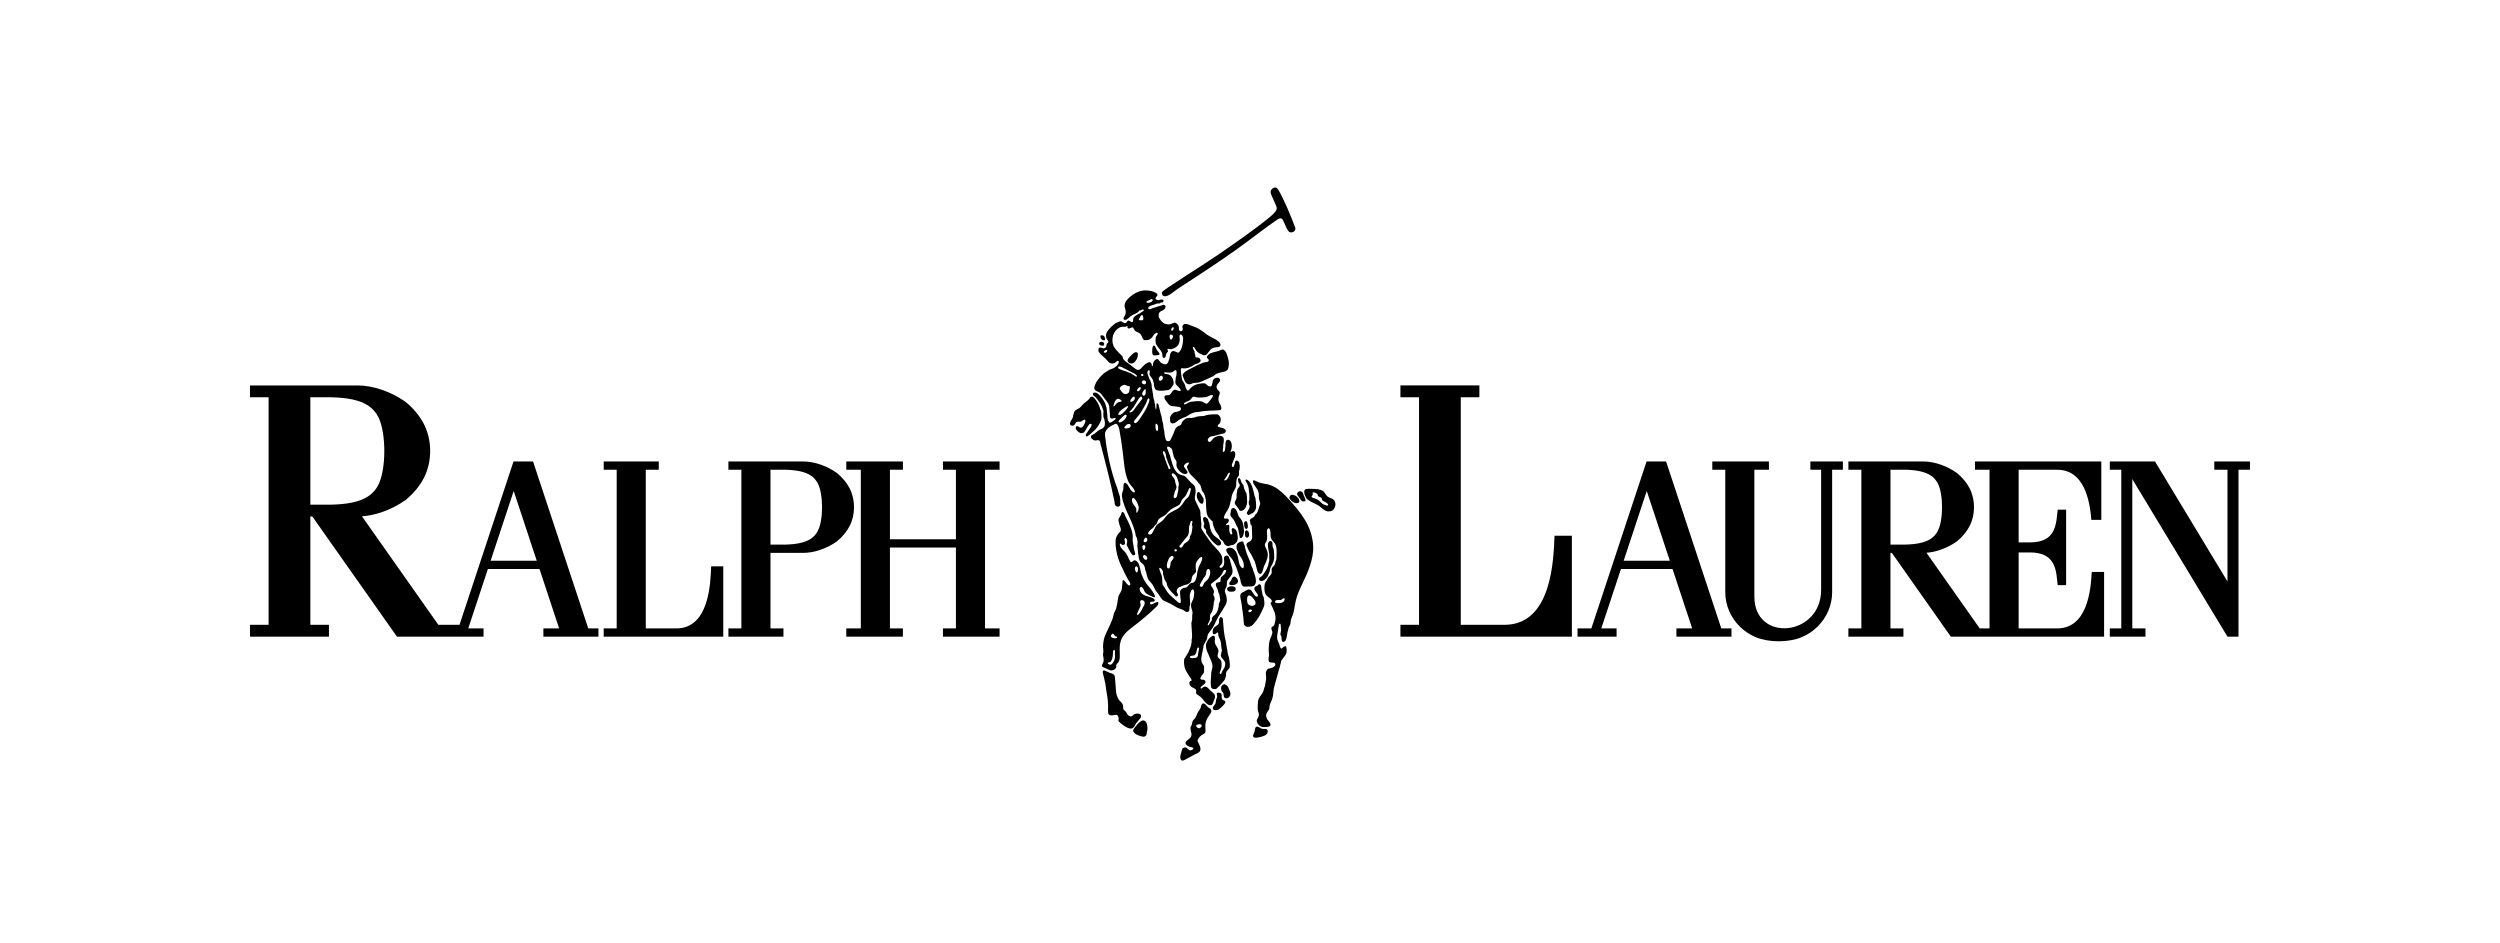 <?xml version="1.0" encoding="UTF-8"?> <svg xmlns="http://www.w3.org/2000/svg" width="265" height="100" viewBox="0 0 265 100" fill="none"><path fill-rule="evenodd" clip-rule="evenodd" d="M174.535 48.917L168.683 66.612H167.217V67.489H171.359V66.612H169.737L171.82 60.313H177.288L179.371 66.612H177.701V67.489H183.537V66.612H182.458L176.605 48.917H174.534H174.535ZM54.432 48.917L48.706 66.232H46.467L38.38 54.749L38.37 54.731C39.061 54.682 39.784 54.527 40.497 54.281C41.373 53.979 42.234 53.542 42.998 52.998C43.812 52.327 44.478 51.541 44.929 50.666C45.374 49.801 45.598 48.802 45.598 47.802C45.598 46.801 45.374 45.801 44.929 44.938C44.478 44.063 43.812 43.277 42.998 42.605C42.234 42.062 41.373 41.623 40.497 41.322C39.621 41.02 38.728 40.856 37.899 40.856H26.5V42.112H28.472V66.231H26.5V67.488H34.869V66.231H32.897V54.748H33.108L42.08 67.488H51.256V66.611H49.634L51.717 60.312H57.186L59.268 66.611H57.599V67.488H63.434V66.611H62.355L56.503 48.916H54.431L54.432 48.917ZM32.897 42.113V53.494H35.148C35.999 53.471 36.742 53.398 37.385 53.258C38.026 53.119 38.568 52.913 39.013 52.619C39.458 52.327 39.808 51.95 40.069 51.467C40.514 50.643 40.737 49.223 40.737 47.803C40.737 46.383 40.514 44.963 40.069 44.138C39.809 43.657 39.458 43.278 39.013 42.986C38.568 42.694 38.028 42.488 37.385 42.347C36.743 42.208 36 42.135 35.148 42.112H32.897V42.113ZM77.211 66.612H78.586V49.793H77.211V48.916H85.159C85.737 48.916 86.36 49.032 86.971 49.242C87.582 49.452 88.181 49.758 88.715 50.138C89.283 50.605 89.747 51.153 90.061 51.764C90.371 52.367 90.527 53.064 90.527 53.761C90.527 54.459 90.372 55.156 90.061 55.759C89.746 56.369 89.282 56.918 88.715 57.386C88.181 57.764 87.582 58.07 86.971 58.281C86.359 58.49 85.737 58.605 85.159 58.605H81.671V66.613H83.046V67.49H77.211V66.613V66.612ZM81.671 49.793V57.728H83.241C83.834 57.712 84.352 57.661 84.8 57.563C85.247 57.466 85.625 57.322 85.935 57.117C86.245 56.913 86.49 56.651 86.67 56.315C86.981 55.739 87.137 54.75 87.137 53.759C87.137 52.769 86.982 51.779 86.67 51.204C86.488 50.868 86.245 50.604 85.935 50.401C85.625 50.197 85.247 50.053 84.8 49.955C84.352 49.858 83.833 49.807 83.241 49.791H81.671V49.793ZM63.993 48.916H69.829V49.793H68.454V66.612H71.685C72.557 66.612 73.22 66.314 73.724 65.838C74.229 65.363 74.576 64.709 74.815 64C75.055 63.29 75.187 62.524 75.266 61.822C75.344 61.12 75.365 60.482 75.383 60.029H76.666V67.489H63.993V66.612H65.368V49.793H63.993V48.916ZM94.333 49.793V57.165H101.327V49.793H99.952V48.916H105.955V49.793H104.413V66.612H105.955V67.489H99.952V66.612H101.327V58.041H94.333V66.612H95.708V67.489H89.705V66.612H91.247V49.793H89.705V48.916H95.708V49.793H94.333ZM52.006 59.437L54.451 52.044L56.897 59.437H52.007H52.006ZM223.638 66.611H224.856V49.792H223.638V48.915H228.43L236.113 61.635V49.792H234.715V48.915H238.5V49.792H237.281V67.487H236.113L226.024 50.783V66.611H227.421V67.488H223.637V66.611H223.638ZM195.93 66.611H197.305V49.792H195.93V48.915H203.878C204.456 48.915 205.079 49.031 205.689 49.241C206.301 49.451 206.9 49.757 207.434 50.136C208.002 50.604 208.466 51.152 208.78 51.763C209.09 52.366 209.246 53.063 209.246 53.76C209.246 54.458 209.091 55.155 208.78 55.758C208.465 56.367 208.001 56.917 207.434 57.384C206.9 57.763 206.301 58.069 205.689 58.279C205.193 58.451 204.688 58.558 204.206 58.593L204.213 58.605L209.852 66.613H210.889V49.794H209.347V48.917H222.739V55.109H221.683C221.641 54.571 221.57 53.969 221.444 53.37C221.317 52.77 221.134 52.172 220.869 51.643C220.603 51.114 220.254 50.65 219.794 50.321C219.334 49.99 218.763 49.793 218.053 49.793H213.975V57.494H215.183C215.892 57.494 216.419 57.366 216.814 57.151C217.209 56.935 217.47 56.633 217.649 56.287C217.828 55.941 217.922 55.551 217.984 55.162C218.045 54.771 218.072 54.379 218.114 54.027H219.009V62.026H218.114C218.072 61.675 218.044 61.283 217.984 60.892C217.922 60.501 217.828 60.111 217.649 59.766C217.47 59.42 217.209 59.118 216.814 58.903C216.419 58.688 215.892 58.558 215.183 58.558H213.975V66.612H218.053C218.841 66.612 219.458 66.368 219.941 65.971C220.426 65.572 220.776 65.02 221.032 64.403C221.287 63.785 221.448 63.102 221.551 62.443C221.653 61.784 221.699 61.149 221.725 60.626H223.034V67.489H206.792L200.536 58.604H200.388V66.612H201.763V67.489H195.927V66.612L195.93 66.611ZM200.391 49.792V57.727H201.96C202.553 57.711 203.071 57.66 203.519 57.562C203.966 57.465 204.344 57.321 204.654 57.116C204.964 56.912 205.208 56.65 205.389 56.314C205.7 55.738 205.856 54.749 205.856 53.758C205.856 52.768 205.701 51.778 205.389 51.203C205.207 50.867 204.964 50.603 204.654 50.4C204.344 50.197 203.966 50.052 203.519 49.954C203.071 49.856 202.552 49.806 201.96 49.789H200.391V49.792ZM148.444 40.855H156.814V42.111H154.841V66.23H159.475C160.725 66.23 161.675 65.802 162.399 65.12C163.123 64.438 163.62 63.501 163.964 62.483C164.308 61.465 164.499 60.367 164.61 59.36C164.722 58.353 164.753 57.438 164.779 56.789H166.619V67.487H148.445V66.23H150.417V42.111H148.445V40.855H148.444ZM194.207 62.758V49.792H195.347V48.915H191.899V49.792H193.039V62.528C193.039 63.765 192.597 64.734 191.933 65.416C191.27 66.098 190.385 66.493 189.501 66.579C188.617 66.666 187.732 66.445 187.069 65.897C186.407 65.349 185.963 64.474 185.963 63.251V49.792H187.506V48.915H181.503V49.792H182.878V62.758C182.878 63.471 183.026 64.153 183.294 64.774C183.562 65.394 183.949 65.954 184.428 66.426C184.907 66.897 185.475 67.278 186.106 67.541C186.802 67.832 187.672 67.977 188.543 67.977C189.413 67.977 190.284 67.832 190.979 67.541C191.609 67.278 192.179 66.897 192.657 66.426C193.136 65.954 193.523 65.394 193.791 64.774C194.059 64.153 194.208 63.471 194.208 62.758H194.207ZM172.11 59.436L174.555 52.043L177.001 59.436H172.111H172.11Z" fill="black"></path><path fill-rule="evenodd" clip-rule="evenodd" d="M123.486 31.407C123.332 31.405 123.244 31.35 123.187 31.201C123.124 31.038 123.159 30.955 123.291 30.849C123.62 30.585 123.986 30.364 124.339 30.127C125.366 29.436 126.413 28.774 127.455 28.102C128.519 27.415 129.566 26.706 130.601 25.978C131.523 25.329 132.449 24.674 133.351 23.991C133.791 23.657 134.226 23.317 134.65 22.968C134.896 22.765 135.121 22.545 135.269 22.303C135.354 22.165 135.365 22.029 135.241 21.75C135.077 21.379 134.849 20.876 134.737 20.605C134.708 20.535 134.692 20.459 134.684 20.385C134.666 20.219 134.77 20.061 134.907 19.967C135.171 19.787 135.357 19.888 135.498 20.116C136.093 21.082 136.883 23.031 137.295 24.126C137.441 24.514 136.848 24.802 136.602 24.528C136.369 24.27 136.172 23.668 135.976 23.311C135.817 23.024 135.582 23.148 135.363 23.298C134.781 23.698 134.212 24.114 133.646 24.535C132.764 25.193 131.89 25.862 130.992 26.498C129.965 27.226 128.924 27.936 127.867 28.634C126.856 29.302 125.84 29.964 124.826 30.627C124.484 30.851 123.903 31.412 123.485 31.407H123.486ZM128.18 74.74C128.143 74.738 128.11 74.718 128.08 74.7C127.891 74.59 127.75 74.452 127.615 74.274C127.506 74.13 127.393 73.982 127.254 73.862C127.13 73.757 126.978 73.687 126.853 73.584C126.824 73.561 126.806 73.524 126.798 73.489C126.785 73.431 126.78 73.371 126.788 73.312C126.809 73.162 126.769 73.077 126.647 72.999C126.461 72.882 126.248 72.835 126.138 72.639C126.105 72.582 126.102 72.582 126.092 72.53C126.068 72.407 126.045 72.313 126.143 72.227C126.229 72.153 126.344 72.176 126.31 72.065C126.262 71.911 126.135 71.799 126.053 71.663C125.853 71.332 125.637 71.041 125.555 70.662C125.504 70.428 125.486 70.183 125.517 69.945C125.536 69.795 125.652 69.66 125.737 69.528C125.997 69.123 125.979 69.112 126.033 68.986C126.119 68.784 126.215 68.589 126.259 68.376C126.282 68.268 126.294 68.155 126.314 68.047C126.327 67.973 126.296 67.896 126.311 67.824C126.331 67.716 126.357 67.619 126.359 67.511C126.365 67.022 126.293 66.537 126.288 66.049C126.287 65.927 126.355 65.824 126.366 65.702C126.385 65.497 126.352 65.228 126.403 65.023C126.421 64.949 126.413 64.867 126.391 64.795C126.316 64.547 126.222 64.33 126.255 64.075C126.288 63.815 126.479 63.598 126.532 63.343C126.541 63.3 126.532 63.256 126.541 63.215C126.564 63.119 126.601 62.883 126.575 62.699C126.546 62.483 126.44 62.388 126.304 62.55C126.259 62.604 126.235 62.672 126.216 62.739C126.183 62.849 126.128 62.941 126.12 63.055C126.095 63.383 126.163 63.711 126.164 64.04C126.164 64.083 126.159 64.082 126.14 64.177C126.129 64.23 126.089 64.276 126.083 64.331C126.07 64.469 126.116 64.631 126.039 64.75C125.927 64.923 125.754 64.901 125.584 64.776C125.467 64.689 125.347 64.608 125.208 64.571C124.884 64.486 124.627 64.332 124.343 64.153C124.052 63.969 123.727 63.835 123.41 63.691C123.353 63.665 123.296 63.637 123.252 63.596C123.057 63.421 122.919 63.144 122.765 62.93C122.634 62.749 122.579 62.708 122.546 62.66C122.465 62.539 122.421 62.457 122.293 62.186C122.165 61.914 122.002 61.766 121.806 61.535C121.566 61.25 121.566 60.838 121.44 60.492C121.428 60.459 121.394 60.435 121.388 60.401C121.363 60.284 121.372 60.17 121.321 60.062C121.257 59.926 121.265 59.921 121.229 59.874C121.158 59.779 120.952 59.637 120.919 59.593C120.874 59.535 120.828 59.477 120.8 59.412C120.729 59.244 120.711 59.148 120.703 59.106C120.682 59.017 120.697 58.924 120.672 58.837C120.594 58.575 120.633 58.286 120.572 58.014C120.543 57.885 120.56 57.751 120.575 57.62C120.594 57.455 120.584 57.454 120.581 57.421C120.565 57.281 120.537 57.148 120.503 57.013C120.482 56.932 120.406 56.869 120.393 56.788C120.175 55.322 119.138 54.061 118.932 52.634C118.902 52.422 118.946 52.273 119.008 52.078C119.037 51.988 119.066 51.898 119.074 51.803C119.099 51.532 119.07 51.53 119.093 51.404C119.122 51.25 119.201 51.113 119.36 51.215C119.428 51.259 119.486 51.321 119.532 51.389C119.756 51.728 119.729 51.744 119.816 51.868C119.869 51.942 119.963 52.051 120.055 52.127C120.111 52.174 120.176 52.224 120.233 52.201C120.329 52.161 120.293 52.028 120.223 51.9C120.105 51.688 119.862 51.448 119.821 51.393C119.799 51.363 119.791 51.325 119.766 51.298C119.678 51.201 119.632 51.103 119.582 50.984C119.171 50.024 119.148 48.959 119.014 47.931C118.909 47.123 118.799 46.319 118.659 45.574C118.619 45.357 118.551 45.134 118.399 44.972C118.294 44.86 118.22 44.937 118.091 44.992C117.716 45.151 117.367 45.371 117.194 45.737C117.156 45.817 117.131 45.906 117.127 45.995C117.118 46.154 117.166 46.348 117.178 46.508C117.208 46.873 117.355 47.855 117.604 48.97C117.809 49.887 118.098 50.885 118.42 51.716C118.501 51.921 118.53 52.1 118.59 52.298C118.652 52.505 118.682 52.498 118.705 52.635C118.742 52.854 118.746 52.857 118.756 53.439C118.762 53.778 118.309 53.789 118.194 53.508C118.13 53.352 118.157 53.27 118.123 53.105C117.719 51.127 117.181 49.014 116.649 47.04C116.617 46.92 116.641 46.77 116.53 46.699C116.456 46.653 116.395 46.641 116.311 46.661C116.191 46.689 116.1 46.707 115.985 46.669C115.904 46.643 115.832 46.592 115.773 46.539C115.696 46.471 115.619 46.384 115.637 46.269C115.65 46.181 115.716 46.121 115.801 46.09C115.976 46.024 116.093 45.922 116.229 45.799C116.276 45.757 116.32 45.72 116.369 45.68C116.426 45.634 116.485 45.591 116.55 45.557C116.633 45.513 116.729 45.495 116.812 45.447C116.97 45.356 117.083 45.224 117.11 45.045C117.135 44.883 117.106 44.67 117.083 44.556C117.062 44.441 117.059 44.42 117.041 44.359C117.023 44.297 116.984 44.309 116.967 44.195C116.95 44.081 116.945 43.78 116.963 43.667C116.982 43.554 116.966 43.551 116.954 43.495C116.941 43.439 116.918 43.486 116.889 43.339C116.86 43.192 116.686 42.862 116.613 42.738C116.541 42.614 116.556 42.682 116.536 42.648C116.433 42.469 116.304 42.301 116.171 42.143C116.116 42.077 116.033 42.029 115.966 41.975C115.88 41.906 115.795 41.817 115.871 41.69C115.918 41.612 116.012 41.606 116.088 41.611C116.416 41.63 116.789 42.165 116.917 42.355C117.085 42.604 117.107 42.657 117.17 42.843C117.234 43.03 117.264 43.128 117.296 43.243C117.329 43.358 117.315 43.528 117.34 43.751C117.364 43.974 117.357 43.701 117.368 43.821C117.379 43.941 117.382 44.26 117.408 44.416C117.434 44.572 117.505 44.665 117.556 44.728C117.608 44.791 117.541 44.798 117.661 44.806C117.707 44.809 117.773 44.78 117.845 44.734C117.966 44.661 118.11 44.553 118.193 44.474C118.236 44.434 118.316 44.359 118.248 44.321C118.203 44.294 118.155 44.312 118.112 44.319C118.042 44.331 117.97 44.358 117.849 44.366C117.655 44.378 117.641 44.169 117.646 44.005C117.65 43.842 117.66 43.911 117.632 43.745C117.618 43.657 117.609 43.499 117.602 43.351C117.584 42.957 117.535 42.815 117.249 42.451C117.12 42.287 116.995 42.12 116.867 41.954C116.766 41.823 116.679 41.681 116.537 41.594C116.396 41.507 116.203 41.469 116.099 41.365C115.906 41.174 116.024 40.907 116.12 40.698C116.22 40.478 116.223 40.477 116.356 40.289C116.496 40.089 116.652 39.917 116.83 39.745C116.916 39.662 116.999 39.574 117.101 39.508C117.4 39.312 117.565 39.208 117.594 39.197C117.787 39.121 117.998 39.061 118.166 38.942C118.355 38.806 118.561 38.635 118.595 38.404C118.608 38.322 118.544 38.225 118.454 38.251C118.332 38.287 118.263 38.418 118.15 38.474C117.997 38.551 117.778 38.563 117.633 38.465C117.566 38.42 117.502 38.367 117.451 38.305C117.302 38.117 117.106 37.97 116.941 37.792C116.845 37.689 116.719 37.614 116.628 37.508C116.572 37.443 116.517 37.371 116.472 37.3C116.42 37.221 116.417 37.097 116.439 37.005C116.475 36.857 116.565 36.831 116.712 36.844C116.801 36.852 116.877 36.919 116.967 36.926C117.113 36.939 117.248 36.818 117.281 36.683C117.306 36.576 117.28 36.503 117.343 36.413C117.379 36.362 117.412 36.385 117.468 36.275C117.536 36.142 117.333 35.995 117.285 35.872C117.253 35.79 117.248 35.739 117.243 35.683C117.233 35.582 117.232 35.485 117.26 35.386C117.284 35.296 117.325 35.209 117.377 35.131C117.498 34.948 117.652 34.774 117.813 34.62C117.987 34.455 118.152 34.313 118.364 34.202C118.47 34.147 118.583 34.101 118.697 34.065C118.736 34.053 118.781 34.048 118.821 34.058C118.96 34.092 119.063 34.218 119.204 34.246C119.34 34.272 119.405 34.189 119.479 34.077C119.609 33.883 119.747 34.031 119.883 34.123C119.975 34.184 120.066 34.146 120.11 34.051C120.127 34.014 120.098 34.011 120.114 33.836C120.124 33.736 120.134 33.736 120.17 33.674C120.286 33.475 120.525 33.379 120.716 33.262C120.796 33.212 120.805 33.229 120.868 33.188C120.897 33.17 121.004 33.066 121.114 33.017C121.393 32.892 121.175 32.737 121.03 32.837C120.989 32.864 120.95 32.894 120.903 32.907C120.845 32.924 120.761 32.892 120.726 32.942C120.68 33.008 120.71 33.027 120.684 33.048C120.58 33.13 120.473 33.208 120.348 33.254C120.168 33.321 119.999 33.406 119.85 33.521C119.706 33.632 119.58 33.773 119.425 33.868C119.29 33.952 118.994 33.925 119.123 33.644C119.157 33.571 119.2 33.491 119.236 33.441C119.396 33.214 119.322 32.864 119.239 32.624C119.149 32.362 119.239 32.063 119.402 31.863C119.804 31.37 120.382 30.962 121.021 30.821C121.253 30.769 121.492 30.777 121.721 30.801C121.932 30.823 122.18 30.869 122.363 30.968C122.48 31.032 122.646 31.073 122.677 31.208C122.705 31.328 122.682 31.359 122.584 31.447C122.556 31.472 122.488 31.56 122.487 31.595C122.483 31.775 122.696 31.839 122.85 31.809C122.937 31.793 123.044 31.741 123.14 31.743C123.264 31.745 123.381 31.809 123.317 31.974C123.286 32.055 123.201 32.073 123.114 32.058C123.027 32.044 123.005 32.135 122.928 32.156C122.829 32.181 122.721 32.158 122.621 32.18C122.506 32.206 122.516 32.236 122.335 32.291C122.19 32.335 121.995 32.375 121.85 32.468C121.557 32.656 121.757 32.857 122 32.747C122.159 32.675 122.156 32.663 122.262 32.638C122.44 32.594 122.637 32.526 122.811 32.466C122.896 32.436 122.937 32.448 123.042 32.407C123.166 32.357 123.33 32.261 123.447 32.34C123.634 32.462 123.541 32.671 123.403 32.804C123.316 32.889 123.18 32.916 123.074 32.979C123.027 33.006 122.974 33.028 122.942 33.072C122.87 33.171 122.846 33.187 122.826 33.293C122.804 33.412 122.817 33.536 122.845 33.656C122.859 33.712 122.916 33.742 122.941 33.793C123.041 33.993 123.186 34.144 123.371 34.265C123.504 34.351 123.609 34.353 123.764 34.378C123.896 34.398 123.98 34.394 124.115 34.344C124.25 34.293 124.422 34.198 124.532 34.203C124.641 34.208 124.623 34.229 124.68 34.259C124.738 34.289 124.802 34.355 124.85 34.416C124.937 34.527 124.95 34.581 124.96 34.715C124.966 34.797 124.949 34.885 124.979 34.963C125.032 35.099 125.154 35.174 125.276 35.076C125.351 35.017 125.392 34.937 125.37 34.842C125.325 34.657 125.305 34.539 125.455 34.402C125.534 34.328 125.671 34.327 125.827 34.359C126.056 34.406 126.316 34.551 126.513 34.609C126.977 34.746 127.253 34.968 127.632 35.23C127.745 35.308 127.837 35.408 127.951 35.482C128.231 35.665 128.53 35.803 128.825 35.962C128.919 36.013 129.005 36.077 129.088 36.142C129.153 36.193 129.218 36.246 129.268 36.31C129.309 36.362 129.35 36.422 129.359 36.489C129.398 36.797 129.192 36.783 128.928 36.811C128.831 36.822 128.73 36.831 128.639 36.866C128.497 36.921 128.411 36.965 128.359 37.012C128.283 37.08 128.229 37.166 128.167 37.248C128.022 37.439 127.898 37.58 127.852 37.608C127.669 37.721 127.539 37.636 127.353 37.555C127.119 37.453 126.857 37.305 126.74 37.066C126.698 36.979 126.674 36.965 126.634 36.889C126.563 36.753 126.404 36.706 126.455 36.922C126.48 37.035 126.59 37.166 126.612 37.237C126.629 37.29 126.612 37.35 126.629 37.404C126.648 37.466 126.653 37.517 126.679 37.577C126.721 37.678 126.669 37.827 126.766 37.88C126.831 37.915 126.842 37.87 126.945 37.894C127.105 37.931 127.2 37.97 127.243 38.129C127.289 38.305 127.265 38.328 127.111 38.435C126.962 38.539 126.955 38.533 126.866 38.552C126.566 38.613 126.384 38.848 126.101 38.926C126.062 38.937 126.037 38.976 125.999 38.988C125.939 39.005 125.872 38.993 125.814 39.013C125.716 39.047 125.609 39.062 125.506 39.053C125.393 39.042 125.304 38.993 125.21 39.058C125.172 39.084 125.17 39.142 125.17 39.187C125.17 39.418 125.19 39.647 125.239 39.874C125.265 39.992 125.256 40.12 125.298 40.23C125.376 40.429 125.544 40.599 125.604 40.803C125.662 40.999 125.708 41.243 125.858 41.383C125.927 41.447 125.996 41.385 126.048 41.317C126.26 41.046 126.542 40.814 126.891 40.733C127.151 40.671 127.382 40.62 127.649 40.63C127.827 40.636 127.914 40.819 128.062 40.904C128.241 41.01 128.405 41.006 128.469 40.789C128.51 40.646 128.523 40.487 128.575 40.345C128.626 40.205 128.71 40.111 128.855 40.065C128.942 40.037 129.04 40.038 129.132 40.051C129.202 40.061 129.203 40.071 129.25 40.118C129.386 40.253 129.347 40.359 129.247 40.505C129.196 40.58 129.115 40.634 129.066 40.711C129.017 40.787 128.984 40.871 128.957 40.957C128.946 40.991 128.95 41.029 128.955 41.066C128.976 41.242 129.151 41.38 129.254 41.518C129.312 41.597 129.313 41.693 129.277 41.784C129.18 42.032 129.109 42.245 129.179 42.512C129.232 42.717 129.376 42.887 129.429 43.088C129.461 43.211 129.497 43.358 129.389 43.438C129.34 43.474 129.274 43.483 129.213 43.487C128.622 43.53 128.026 43.516 127.438 43.595C127.321 43.61 127.217 43.636 127.101 43.659C126.952 43.69 126.795 43.666 126.65 43.707C126.421 43.77 126.154 43.878 125.962 44.021C125.792 44.147 125.657 44.203 125.458 44.27C125.354 44.305 125.298 44.346 125.197 44.388C125.039 44.452 124.904 44.566 124.766 44.665C124.555 44.816 124.558 44.832 124.429 44.866C124.289 44.903 124.105 44.877 124.06 44.724C124.014 44.566 124.014 44.397 124.034 44.237C124.045 44.148 124.098 44.066 124.15 43.992C124.254 43.845 124.387 43.723 124.565 43.673C124.62 43.657 124.679 43.67 124.735 43.656C124.869 43.621 125.123 43.547 125.172 43.413C125.19 43.364 125.185 43.305 125.163 43.258C125.103 43.116 124.955 43.139 124.818 43.11C124.633 43.072 124.445 43.084 124.264 43.043C124.227 43.035 124.185 43.055 124.15 43.041C124.047 42.999 123.964 42.947 123.89 42.865C123.73 42.688 123.712 42.651 123.673 42.597C123.538 42.415 123.365 42.233 123.454 42.003C123.473 41.953 123.517 41.92 123.572 41.908C123.675 41.886 123.784 41.908 123.887 41.884C123.976 41.862 124.042 41.825 124.094 41.75C124.21 41.583 124.27 41.416 124.465 41.328C124.509 41.308 124.564 41.309 124.612 41.32C124.788 41.362 124.942 41.453 125.074 41.455C125.148 41.456 125.176 41.377 125.14 41.314C125.027 41.111 124.842 40.951 124.683 40.781C124.642 40.737 124.615 40.681 124.601 40.624C124.584 40.562 124.581 40.495 124.591 40.431C124.612 40.29 124.612 40.122 124.64 39.982C124.657 39.894 124.68 39.85 124.701 39.763C124.734 39.628 124.72 39.464 124.701 39.327C124.698 39.299 124.686 39.261 124.659 39.25C124.538 39.202 124.451 39.322 124.35 39.391C124.236 39.47 124.23 39.468 124.18 39.475C124.06 39.493 123.936 39.504 123.814 39.494C123.686 39.484 123.496 39.434 123.387 39.502C123.366 39.514 123.358 39.53 123.379 39.552C123.458 39.633 123.57 39.63 123.68 39.652C123.865 39.69 123.866 39.691 123.927 39.719C124.053 39.78 124.123 39.831 124.191 39.947C124.313 40.151 124.322 40.149 124.344 40.227C124.387 40.371 124.425 40.515 124.4 40.665C124.374 40.82 124.361 40.822 124.284 40.927C124.157 41.102 124.036 41.309 123.818 41.342C122.993 41.466 122.984 41.415 122.742 41.391C122.435 41.359 122.418 41.185 122.332 40.915C122.304 40.826 122.332 40.726 122.308 40.637C122.268 40.487 122.235 40.34 122.171 40.198C122.124 40.093 122.017 39.999 121.884 39.8C121.838 39.729 121.842 39.636 121.853 39.551C121.869 39.433 121.927 39.252 121.782 39.249C121.621 39.246 121.614 39.5 121.639 39.626C121.663 39.753 121.729 39.872 121.772 39.994C121.79 40.044 121.792 40.077 121.811 40.127C121.836 40.194 121.898 40.244 121.918 40.312C121.958 40.447 122.014 40.544 122.051 40.68C122.091 40.826 122.067 41.026 122.11 41.171C122.149 41.309 122.141 41.444 122.18 41.582C122.24 41.792 122.217 42.013 122.279 42.23C122.312 42.342 122.336 42.413 122.369 42.527C122.384 42.583 122.362 42.647 122.387 42.702C122.45 42.848 122.431 43.043 122.47 43.207C122.5 43.333 122.517 43.544 122.57 43.285C122.592 43.175 122.59 43.053 122.584 42.939C122.569 42.622 122.729 42.727 122.82 42.942C122.837 42.984 122.822 43.033 122.835 43.077C122.882 43.237 122.939 43.408 122.967 43.573C122.994 43.732 123.041 43.875 123.089 44.028C123.118 44.121 123.124 44.118 123.138 44.193C123.169 44.361 123.176 44.581 123.24 44.745C123.265 44.809 123.279 44.866 123.291 44.934C123.323 45.126 123.315 45.317 123.37 45.504C123.438 45.736 123.42 46.018 123.483 46.248C123.512 46.352 123.528 46.475 123.566 46.576C123.614 46.706 123.697 46.798 123.878 46.766C124.035 46.739 124.062 46.653 124.135 46.51C124.243 46.299 124.332 46.077 124.426 45.857C124.496 45.692 124.498 45.692 124.525 45.589C124.583 45.361 124.83 45.161 125.053 45.105C125.188 45.071 125.245 44.88 125.298 44.761C125.331 44.687 125.384 44.623 125.443 44.569C125.558 44.463 125.671 44.371 125.821 44.325C125.932 44.291 126.054 44.297 126.17 44.306C126.256 44.313 126.278 44.318 126.361 44.296C126.495 44.261 126.553 44.279 126.657 44.234C126.999 44.083 127.327 44.135 127.692 44.077C127.755 44.067 127.805 44.017 127.866 44.004C127.985 43.979 127.985 43.98 128.067 43.97C128.316 43.94 128.316 43.915 128.958 43.916C129.098 43.916 129.192 43.993 129.278 44.11C129.323 44.17 129.36 44.238 129.379 44.312C129.4 44.397 129.402 44.489 129.393 44.576C129.384 44.662 129.363 44.749 129.325 44.827C129.269 44.942 129.107 44.995 129.074 45.119C129.033 45.27 129.278 45.287 129.398 45.32C129.573 45.368 129.639 45.38 129.71 45.415C129.763 45.441 129.816 45.47 129.86 45.51C129.886 45.535 129.908 45.57 129.918 45.606C129.93 45.654 129.942 45.706 129.925 45.751C129.843 45.985 129.552 45.975 129.331 46.032C129.096 46.092 128.862 46.156 128.629 46.227C128.544 46.253 128.448 46.229 128.363 46.257C128.163 46.32 127.922 46.575 128.069 46.77C128.283 47.051 128.523 46.505 128.684 46.408C128.949 46.25 129.403 46.052 129.658 46.353C129.682 46.382 129.707 46.416 129.711 46.454C129.732 46.6 129.731 46.749 129.711 46.895C129.696 47.006 129.673 47.097 129.655 47.209C129.645 47.271 129.663 47.336 129.658 47.4C129.652 47.459 129.524 48.038 129.744 47.875C129.866 47.784 129.838 47.703 129.86 47.555C129.876 47.441 129.893 47.333 129.907 47.218C129.918 47.125 129.882 47.03 129.9 46.939C129.917 46.85 129.966 46.672 130.057 46.641C130.123 46.618 130.207 46.596 130.269 46.63C130.448 46.725 130.487 46.833 130.544 47.033C130.581 47.161 130.575 47.3 130.565 47.433C130.557 47.533 130.518 47.616 130.499 47.715C130.487 47.783 130.411 47.864 130.452 47.921C130.468 47.943 130.505 47.905 130.528 47.891C130.661 47.813 130.748 47.772 130.869 47.889C130.888 47.907 130.912 47.927 130.917 47.953C130.934 48.053 130.943 48.156 130.933 48.258C130.922 48.365 130.917 48.364 130.895 48.451C130.876 48.529 130.827 48.567 130.667 49.012C130.621 49.138 130.501 49.382 130.631 49.477C130.732 49.552 130.785 49.469 130.815 49.36C130.842 49.263 130.87 49.195 130.899 49.101C130.939 48.966 130.89 48.859 131.049 48.827C131.228 48.791 131.341 48.96 131.377 49.116C131.418 49.284 131.419 49.462 131.405 49.635C131.395 49.755 131.348 49.875 131.327 49.997C131.309 50.103 131.413 50.346 131.233 50.52C131.149 50.602 131.115 50.706 131.088 50.801C131.007 51.084 131.083 51.369 131.001 51.623C130.923 51.865 130.756 52.076 130.658 52.311C130.565 52.533 130.525 52.767 130.492 53.005C130.486 53.053 130.452 53.095 130.443 53.143C130.328 53.722 130.254 53.881 129.936 54.371C129.85 54.504 129.776 54.651 129.738 54.805C129.729 54.84 129.721 54.885 129.744 54.913C129.857 55.062 130.038 54.903 130.18 55.011C130.312 55.113 130.268 55.227 130.196 55.356C130.14 55.455 129.952 55.52 129.959 55.633C129.965 55.722 130.084 55.654 130.158 55.63C130.187 55.62 130.225 55.609 130.25 55.626C130.346 55.694 130.306 55.829 130.3 55.938C130.293 56.069 130.299 56.203 130.322 56.333C130.345 56.465 130.438 56.76 130.611 56.614C130.626 56.6 130.626 56.575 130.625 56.556C130.607 56.387 130.478 56.119 130.623 55.995C130.652 55.971 130.701 55.978 130.738 55.99C130.925 56.048 131.045 56.202 131.11 56.38C131.137 56.456 131.149 56.528 131.162 56.608C131.194 56.791 131.219 56.981 131.192 57.167C131.161 57.377 131.059 57.507 130.885 57.654C130.844 57.69 130.799 57.72 130.75 57.742C130.702 57.763 130.65 57.775 130.598 57.782C130.448 57.803 130.379 57.808 130.247 57.88C130.211 57.899 130.162 57.901 130.123 57.886C129.999 57.84 129.885 57.79 129.803 57.688C129.729 57.595 129.706 57.471 129.638 57.374C129.603 57.324 129.553 57.286 129.501 57.254C129.341 57.154 129.271 57.038 129.222 56.855C129.198 56.764 129.145 56.698 129.087 56.621C128.972 56.467 128.847 56.302 128.763 56.13C128.748 56.102 128.754 56.066 128.741 56.036C128.654 55.823 128.538 55.606 128.553 55.364C128.559 55.261 128.46 55.237 128.394 55.154C128.263 54.986 128.074 54.854 127.995 54.657C127.944 54.532 127.91 54.388 127.892 54.256C127.835 53.824 127.847 53.386 127.814 52.953C127.812 52.922 127.788 52.896 127.785 52.868C127.756 52.605 127.668 52.344 127.504 52.127C127.443 52.048 127.386 51.978 127.368 51.886C127.321 51.661 127.29 51.476 127.138 51.296C127.096 51.249 127.056 51.213 127.02 51.161C126.797 50.842 126.469 50.592 126.206 50.303C126.035 50.117 125.911 49.808 125.836 49.583C125.822 49.541 125.818 49.495 125.83 49.453C125.861 49.339 125.953 49.269 126.008 49.166C126.047 49.092 126.014 48.988 125.926 49.023C125.797 49.075 125.664 49.122 125.585 49.236C125.509 49.344 125.486 49.348 125.496 49.428C125.512 49.552 125.613 49.593 125.673 49.7C125.747 49.83 126.01 50.087 125.803 50.193C125.532 50.33 125.284 50.16 125.073 49.98C124.978 49.899 124.901 49.798 124.839 49.69C124.792 49.608 124.782 49.613 124.739 49.487C124.708 49.397 124.692 49.303 124.7 49.209C124.708 49.111 124.736 49.001 124.7 48.908C124.634 48.734 124.484 48.607 124.431 48.428C124.383 48.263 124.342 48.066 124.297 47.901C124.267 47.786 124.284 47.702 124.224 47.6C124.199 47.558 124.109 47.481 124.018 47.419C123.901 47.337 123.746 47.282 123.712 47.421C123.691 47.506 123.745 47.593 123.778 47.676C123.835 47.816 123.898 47.956 123.935 48.1C123.958 48.191 124.021 48.267 124.045 48.357C124.075 48.465 124.079 48.577 124.119 48.68C124.178 48.831 124.212 48.947 124.247 49.104C124.255 49.139 124.332 49.374 124.381 49.464C124.42 49.536 124.42 49.58 124.454 49.651C124.516 49.782 124.609 49.897 124.699 50.011C124.75 50.076 124.812 50.132 124.876 50.184C124.991 50.275 125.121 50.34 125.267 50.37C125.46 50.411 125.548 50.414 125.685 50.552C125.763 50.631 125.827 50.694 125.899 50.779C125.99 50.889 126.093 50.995 126.188 51.103C126.303 51.233 126.451 51.295 126.557 51.43C126.622 51.511 126.678 51.592 126.692 51.694C126.721 51.884 126.75 52.078 126.724 52.268C126.687 52.531 126.595 52.805 126.701 53.055C126.806 53.301 126.949 53.534 127.056 53.778C127.112 53.904 127.192 54.017 127.221 54.151C127.264 54.343 127.24 54.543 127.26 54.739C127.263 54.761 127.285 54.778 127.288 54.801C127.311 54.999 127.288 55.203 127.336 55.397C127.379 55.565 127.324 55.725 127.322 55.888C127.321 56.005 127.397 56.117 127.46 56.217C127.626 56.482 127.806 56.743 127.99 56.997C128.052 57.081 128.112 57.173 128.174 57.258C128.21 57.305 128.297 57.405 128.363 57.501C128.486 57.679 128.616 57.814 128.773 57.963C128.799 57.988 128.813 58.026 128.84 58.052C129.067 58.271 129.246 58.486 129.418 58.746C129.466 58.818 129.544 59.038 129.548 59.073C129.571 59.24 129.59 59.409 129.575 59.576C129.568 59.652 129.527 59.722 129.488 59.789C129.43 59.89 129.207 60.05 129.287 60.143C129.375 60.246 129.535 60.173 129.62 60.073C129.719 59.957 129.748 59.803 129.765 59.652C129.784 59.481 129.728 59.306 129.745 59.135C129.768 58.905 130.045 58.815 130.21 58.961C130.275 59.019 130.269 59.097 130.298 59.179C130.321 59.241 130.376 59.292 130.396 59.357C130.417 59.423 130.4 59.495 130.415 59.563C130.432 59.636 130.459 59.707 130.491 59.774C130.536 59.867 130.52 59.944 130.554 60.042C130.622 60.242 130.68 60.488 130.638 60.693C130.615 60.804 130.576 60.906 130.507 60.996C130.385 61.157 130.263 61.318 130.139 61.474C130.098 61.523 130.063 61.584 130.057 61.648C130.04 61.835 130.067 62.031 129.998 62.209C129.94 62.357 129.84 62.475 129.834 62.635C129.829 62.786 129.92 62.924 129.956 63.069C129.961 63.09 129.98 63.108 129.984 63.131C130.011 63.345 130.077 63.572 130.027 63.792C129.999 63.914 129.968 64.015 129.909 64.124C129.728 64.451 129.696 64.499 129.587 64.67C129.383 64.989 129.149 65.331 128.986 65.672C128.96 65.725 128.947 65.756 128.921 65.81C128.741 66.195 128.563 66.568 128.283 66.895C128.229 66.957 128.19 67.021 128.143 67.089C128.093 67.162 128.034 67.236 128.014 67.323C127.981 67.46 127.985 67.594 127.938 67.725C127.846 67.981 127.639 68.208 127.565 68.469C127.549 68.523 127.572 68.582 127.558 68.637C127.517 68.796 127.49 68.901 127.476 69.064C127.47 69.13 127.428 69.191 127.421 69.258C127.41 69.382 127.392 69.473 127.366 69.595C127.346 69.689 127.344 69.689 127.342 69.732C127.334 69.862 127.327 69.994 127.363 70.119C127.408 70.277 127.514 70.406 127.588 70.554C127.618 70.611 127.652 70.616 127.631 71.192C127.623 71.404 127.365 71.578 127.282 71.776C127.218 71.926 127.209 71.993 127.374 72.044C127.43 72.061 127.493 72.035 127.553 72.043C127.635 72.054 127.701 72.097 127.748 72.164C127.915 72.406 127.519 72.608 127.359 72.752C127.315 72.791 127.249 72.861 127.263 72.922C127.269 72.95 127.288 72.976 127.311 72.996C127.318 73.003 127.334 73.001 127.342 72.996C127.398 72.957 127.447 72.915 127.495 72.877C127.609 72.791 127.715 72.735 127.879 72.81C128.032 72.882 128.131 73.033 128.253 73.15C128.398 73.289 128.594 73.415 128.713 73.581C128.745 73.625 128.767 73.676 128.778 73.73C128.794 73.801 128.805 73.876 128.789 73.947C128.768 74.047 128.707 74.135 128.676 74.231C128.617 74.41 128.583 74.653 128.4 74.734C128.331 74.765 128.248 74.756 128.173 74.751L128.18 74.74ZM135.462 63.934C135.416 63.934 135.364 63.923 135.314 63.915C135.23 63.902 135.126 63.872 135.151 63.782C135.181 63.671 135.271 63.629 135.347 63.604C135.423 63.579 135.511 63.592 135.623 63.603C135.673 63.609 135.728 63.613 135.776 63.596C135.885 63.554 136.171 63.241 136.173 63.523C136.173 63.574 136.156 63.624 136.132 63.668C136.095 63.737 136.05 63.791 135.982 63.832C135.894 63.883 135.891 63.881 135.72 63.917C135.635 63.935 135.548 63.936 135.462 63.935V63.934ZM119.791 43.575C119.833 43.532 119.889 43.496 119.909 43.468C119.945 43.42 120.1 43.243 120.159 43.153C120.331 42.887 120.486 42.614 120.652 42.345C120.695 42.276 120.764 42.179 120.828 42.112C120.909 42.025 121.019 41.987 121.088 42.18C121.115 42.259 121.017 42.357 120.97 42.422C120.755 42.712 120.666 42.808 120.382 43.182C120.261 43.343 120.137 43.583 119.951 43.678C119.849 43.731 119.598 43.769 119.792 43.575H119.791ZM123.003 40.362C122.885 40.341 122.851 40.317 122.827 40.205C122.806 40.102 122.87 39.989 122.939 39.915C122.987 39.863 123.052 39.804 123.128 39.825C123.202 39.846 123.233 39.918 123.254 39.971C123.298 40.086 123.25 40.22 123.122 40.311C123.086 40.336 123.045 40.369 123.003 40.362ZM117.766 71.073C117.72 71.073 117.684 71.03 117.64 71.019C117.43 70.967 117.227 70.838 117.027 70.757C116.94 70.722 116.931 70.738 116.874 70.698C116.767 70.62 116.814 70.456 116.872 70.363C117.059 70.067 116.987 69.795 116.922 69.47C116.897 69.34 116.955 69.224 116.959 69.091C116.965 68.905 116.924 68.721 116.921 68.535C116.919 68.305 116.957 68.075 116.997 67.847C117.085 67.358 117.342 66.98 117.526 66.529C117.614 66.312 117.715 66.096 117.815 65.884C117.939 65.625 118.003 65.345 118.063 65.067C118.083 64.973 118.132 64.888 118.18 64.805C118.421 64.382 118.446 63.707 118.549 63.25C118.616 62.952 118.871 62.751 118.91 62.443C118.94 62.199 118.951 61.973 118.985 61.73C118.992 61.683 118.976 61.633 118.985 61.586C119.005 61.485 119.099 61.473 119.168 61.543C119.252 61.628 119.245 61.633 119.324 61.728C119.377 61.789 119.473 61.93 119.572 62.004C119.671 62.079 119.823 62.097 119.813 61.907C119.803 61.732 119.655 61.577 119.569 61.423C119.408 61.139 119.268 60.841 119.115 60.553C119.057 60.443 119.086 60.431 119.04 60.349C118.535 59.482 118.167 58.173 118.263 57.193C118.287 56.941 118.445 56.705 118.598 56.499C118.656 56.421 118.797 56.348 118.804 56.249C118.815 56.084 118.805 56.083 118.782 55.982C118.753 55.861 118.695 55.749 118.666 55.63C118.616 55.419 118.496 55.132 118.605 54.935C118.718 54.733 118.821 54.643 118.868 54.414C118.887 54.319 118.98 54.205 119.08 54.297C119.204 54.413 119.224 54.584 119.299 54.733C119.608 55.351 119.96 55.982 120.06 56.694C120.094 56.943 120.027 57.202 120.084 57.449C120.156 57.762 120.165 58.074 120.247 58.38C120.291 58.543 120.431 58.803 120.197 58.858C120.115 58.877 120.11 58.862 120.088 58.847C119.85 58.684 119.756 58.362 119.609 58.128C119.563 58.054 119.538 57.991 119.501 57.911C119.465 57.837 119.419 57.785 119.432 57.705C119.463 57.52 119.536 57.315 119.435 57.148C119.369 57.041 119.232 56.958 119.207 57.114C119.18 57.285 119.274 57.46 119.243 57.63C119.217 57.77 119.068 57.783 118.936 57.745C118.862 57.723 118.825 57.628 118.757 57.618C118.723 57.613 118.691 57.657 118.695 57.691C118.705 57.805 118.739 57.92 118.802 58.017C118.963 58.271 119.237 58.445 119.397 58.701C119.482 58.838 119.542 58.994 119.615 59.137C119.666 59.234 119.644 59.244 119.691 59.317C119.763 59.429 119.831 59.624 119.989 59.569C120.05 59.548 120.117 59.437 120.142 59.427C120.34 59.352 120.445 59.419 120.565 59.57C120.724 59.767 120.714 59.777 120.738 59.852C120.829 60.122 120.868 60.404 120.945 60.678C121.003 60.886 121.035 60.971 121.077 61.046C121.12 61.12 121.141 61.185 121.17 61.264C121.2 61.347 121.232 61.393 121.386 61.66C121.449 61.77 121.522 61.879 121.606 61.976C121.868 62.273 122.119 62.584 122.312 62.926C122.382 63.051 122.38 63.052 122.412 63.136C122.428 63.176 122.442 63.23 122.419 63.266C122.372 63.339 122.297 63.315 122.223 63.279C121.963 63.154 121.641 63.035 121.426 62.839C121.297 62.723 121.274 62.529 121.175 62.389C121.082 62.257 120.975 62.136 120.848 62.287C120.773 62.374 120.801 62.517 120.84 62.62C120.949 62.91 121.205 63.067 121.482 63.165C121.771 63.267 122.17 63.303 122.371 63.544C122.431 63.617 122.403 63.742 122.3 63.768C122.21 63.79 122.113 63.764 122.025 63.79C121.935 63.818 121.874 63.857 121.907 63.95C121.945 64.061 121.998 64.094 122.11 64.056C122.313 63.987 122.5 63.81 122.723 63.809C122.743 63.809 122.766 63.823 122.775 63.841C122.84 63.972 122.724 64.17 122.629 64.263C121.86 65.021 120.958 65.782 120.084 66.44C119.472 66.901 118.879 67.404 118.734 68.203C118.648 68.672 118.711 69.126 118.696 69.597C118.689 69.807 118.668 70.018 118.541 70.206C118.482 70.292 118.388 70.348 118.345 70.444C118.296 70.554 118.353 70.686 118.297 70.791C118.203 70.969 117.968 71.073 117.767 71.072L117.766 71.073ZM134.012 77.066C133.956 77.068 133.897 77.073 133.842 77.063C133.537 77.004 133.277 76.764 133.221 76.462C133.189 76.283 133.32 76.149 133.39 75.989C133.412 75.937 133.43 75.882 133.438 75.827C133.445 75.772 133.448 75.716 133.438 75.662C133.395 75.456 133.304 75.319 133.318 75.1C133.326 74.997 133.31 74.893 133.318 74.789C133.332 74.615 133.334 74.442 133.363 74.269C133.413 73.967 133.671 73.709 133.828 73.448C133.929 73.281 133.96 73.106 134.011 72.92C134.054 72.769 134.075 72.775 134.082 72.717C134.116 72.428 134.209 72.148 134.213 71.858C134.218 71.63 134.169 71.511 134.178 71.335C134.183 71.219 134.268 71.031 134.338 70.94C134.367 70.903 134.371 70.898 134.415 70.89C134.576 70.855 134.782 70.822 134.943 70.732C135.04 70.677 135.131 70.61 135.169 70.511C135.238 70.332 135.122 70.268 134.977 70.242C134.832 70.215 134.639 70.24 134.559 70.177C134.442 70.083 134.466 69.891 134.472 69.751C134.481 69.565 134.521 69.527 134.52 69.446C134.52 69.266 134.478 69.085 134.483 68.905C134.493 68.513 134.498 68.066 134.645 67.702C134.736 67.478 134.851 67.281 134.87 67.045C134.887 66.828 134.64 66.607 134.848 66.43C134.883 66.4 134.942 66.407 134.976 66.375C135.086 66.267 135.102 66.17 135.131 66.02C135.156 65.885 135.203 65.772 135.207 65.634C135.211 65.5 135.204 65.364 135.185 65.231C135.17 65.119 135.139 65.008 135.103 64.9C135.074 64.811 135.024 64.755 134.992 64.651C134.928 64.434 134.794 64.212 134.699 64.005C134.687 63.978 134.682 63.943 134.694 63.915C134.722 63.857 134.795 63.827 134.808 63.774C134.873 63.525 134.426 63.303 134.285 63.154C134.223 63.089 134.156 63.025 134.124 62.943C134.01 62.663 134.021 62.335 134.043 62.037C134.049 61.937 134.078 61.836 134.124 61.746C134.202 61.596 134.29 61.453 134.384 61.31C134.399 61.287 134.396 61.255 134.414 61.236C134.537 61.096 134.678 60.984 134.762 60.821C134.813 60.724 134.797 60.716 134.8 60.62C134.805 60.481 134.768 60.335 134.835 60.211C134.901 60.089 135.04 60.009 135.101 59.886C135.137 59.811 135.166 59.731 135.185 59.651C135.205 59.564 135.188 59.559 135.21 59.514C135.276 59.385 135.303 59.318 135.305 59.174C135.311 58.822 135.351 58.428 135.295 58.072C135.257 57.828 135.171 57.603 134.991 57.421C134.914 57.343 134.828 57.268 134.784 57.165C134.732 57.044 134.697 56.964 134.688 56.883C134.663 56.652 134.691 56.453 134.643 56.247C134.602 56.071 134.49 55.849 134.338 56.112C134.313 56.156 134.299 56.207 134.297 56.257C134.291 56.452 134.324 56.649 134.32 56.845C134.318 56.992 134.309 57.141 134.279 57.286C134.243 57.457 134.048 57.601 134.078 57.772C134.096 57.871 134.077 57.88 134.175 58.077C134.304 58.335 134.396 58.546 134.385 58.825C134.38 58.96 134.356 59.094 134.326 59.227C134.313 59.288 134.266 59.338 134.255 59.398C134.216 59.606 134.072 59.807 133.996 60.001C133.96 60.093 133.943 60.175 133.913 60.268C133.863 60.426 133.759 60.968 133.482 60.81C133.375 60.748 133.312 60.642 133.279 60.524C133.214 60.29 133.165 60.056 133.096 59.825C133.058 59.698 133.021 59.59 132.98 59.464C132.954 59.389 132.925 59.402 132.891 59.317C132.823 59.151 132.741 58.984 132.654 58.827C132.541 58.626 132.404 58.423 132.297 58.217C132.264 58.152 132.251 58.078 132.221 58.014C132.159 57.88 132.103 57.837 132.131 57.697C132.155 57.58 132.178 57.581 132.229 57.539C132.331 57.456 132.486 57.402 132.538 57.361C132.636 57.286 132.691 57.184 132.721 57.069C132.737 57.007 132.726 56.72 132.725 56.687C132.714 56.373 132.717 56.057 132.682 55.744C132.673 55.665 132.567 55.621 132.541 55.544C132.519 55.476 132.558 55.396 132.53 55.33C132.451 55.142 132.46 55.086 132.627 54.968C132.718 54.905 132.839 54.872 132.913 54.791C133.033 54.659 132.999 54.636 133.053 54.561C133.077 54.526 133.129 54.516 133.156 54.483C133.207 54.423 133.25 54.356 133.284 54.285C133.37 54.105 133.427 53.891 133.48 53.701C133.515 53.578 133.605 53.458 133.582 53.332C133.554 53.182 133.474 53.043 133.453 52.893C133.418 52.644 133.471 52.373 133.389 52.132C133.343 51.998 133.291 51.876 133.199 51.767C133.142 51.701 133.11 51.62 133.058 51.552C133.001 51.476 132.944 51.397 132.901 51.309C132.866 51.241 132.828 51.174 132.816 51.102C132.802 51.018 132.798 50.975 132.865 50.92C132.889 50.901 132.929 50.902 132.958 50.914C133.078 50.963 133.181 51.037 133.306 51.071C133.36 51.085 133.401 51.131 133.456 51.144C133.676 51.192 133.895 51.263 134.12 51.3C134.256 51.324 134.26 51.3 134.323 51.321C134.422 51.356 134.488 51.373 134.586 51.404C135.25 51.607 135.758 52.057 136.243 52.531C136.414 52.696 136.575 52.873 136.728 53.058C136.761 53.098 136.774 53.088 137.078 53.443C137.701 54.169 138.227 54.862 138.604 55.624C138.936 56.296 139.151 57.026 139.2 57.895C139.272 59.178 138.627 60.701 138.063 61.843C137.773 62.427 137.505 63.043 137.352 63.679C137.315 63.832 137.303 63.912 137.276 64.066C137.18 64.612 137.141 65.005 136.9 65.511C136.839 65.636 136.811 65.767 136.807 65.906C136.797 66.254 136.685 66.312 136.563 66.628C136.536 66.696 136.565 66.701 136.548 66.803C136.537 66.869 136.487 66.924 136.477 66.99C136.436 67.275 136.403 67.562 136.294 67.83C136.251 67.936 136.242 67.94 136.15 68.005C136.036 68.084 135.913 68.037 135.878 67.914C135.834 67.755 135.865 67.595 135.813 67.439C135.797 67.394 135.756 67.36 135.741 67.315C135.689 67.153 135.769 67.04 135.79 66.88C135.811 66.717 135.772 66.551 135.763 66.387C135.76 66.332 135.765 66.277 135.755 66.224C135.738 66.136 135.673 66.058 135.601 66.14C135.55 66.197 135.559 66.287 135.543 66.362C135.526 66.437 135.503 66.511 135.499 66.587C135.478 66.955 135.344 67.298 135.378 67.667C135.393 67.816 135.471 67.945 135.515 68.089C135.532 68.151 135.583 68.199 135.605 68.26C135.628 68.324 135.618 68.401 135.649 68.465C135.811 68.817 135.758 68.835 136.063 68.573C136.166 68.484 136.298 68.428 136.362 68.643C136.396 68.758 136.387 68.882 136.381 69.003C136.371 69.181 136.377 69.185 136.332 69.292C136.211 69.572 135.968 69.771 135.82 70.035C135.775 70.117 135.804 70.126 135.781 70.212C135.73 70.406 135.671 70.603 135.635 70.801C135.624 70.863 135.576 70.916 135.564 70.98C135.524 71.181 135.451 71.395 135.402 71.594C135.26 72.175 135.018 72.768 134.979 73.361C134.937 73.993 134.819 74.168 134.707 74.424C134.669 74.509 134.632 74.604 134.598 74.727C134.48 75.162 134.68 74.994 134.371 75.423C134.201 75.658 134.142 75.872 134.305 76.197C134.392 76.372 134.562 76.502 134.639 76.681C134.738 76.913 134.636 76.997 134.404 77.041C134.274 77.065 134.14 77.06 134.008 77.066H134.012ZM132.294 66.448C132.153 66.451 132.058 66.416 131.96 66.315C131.902 66.255 131.879 66.236 131.87 66.191C131.814 65.915 131.823 65.637 131.785 65.358C131.757 65.161 131.741 64.962 131.712 64.764C131.704 64.715 131.688 64.718 131.682 64.648C131.655 64.341 131.624 64.039 131.56 63.736C131.512 63.508 131.444 63.276 131.483 63.044C131.516 62.852 131.768 62.767 131.937 62.675C132.045 62.617 132.035 62.599 132.11 62.571C132.257 62.517 132.368 62.435 132.521 62.51C132.56 62.528 132.598 62.552 132.629 62.583C132.812 62.765 132.897 63.076 133.118 63.214C133.222 63.278 133.31 63.271 133.334 63.148C133.358 63.02 133.265 62.932 133.189 62.832C133.081 62.691 132.897 62.479 132.98 62.29C133.001 62.243 133.038 62.201 133.081 62.171C133.135 62.134 133.209 62.132 133.265 62.096C133.332 62.053 133.374 61.978 133.441 61.936C133.464 61.922 133.499 61.919 133.525 61.932C133.585 61.964 133.65 62.005 133.664 62.071C133.727 62.361 133.695 62.366 133.729 62.514C133.77 62.703 133.797 62.886 133.839 63.074C133.858 63.157 133.928 63.224 133.949 63.307C133.974 63.405 133.986 63.492 133.997 63.591C134.015 63.76 134.045 63.933 134.024 64.102C134.006 64.244 133.941 64.376 133.883 64.507C133.639 65.069 133.339 65.635 132.925 66.093C132.735 66.304 132.578 66.44 132.291 66.445L132.294 66.448ZM132.71 64.235C132.688 64.235 132.499 64.177 132.428 64.141C132.288 64.071 132.238 63.961 132.212 63.815C132.181 63.632 132.148 63.169 132.381 63.116C132.525 63.084 132.653 63.224 132.749 63.327C132.908 63.496 133.114 63.714 133.086 63.953C133.067 64.114 132.992 64.132 132.846 64.199C132.804 64.218 132.757 64.234 132.71 64.235ZM132.478 64.893C132.373 64.889 132.269 64.806 132.343 64.705C132.425 64.594 132.64 64.543 132.714 64.697C132.725 64.718 132.707 64.746 132.689 64.762C132.625 64.815 132.56 64.895 132.477 64.893H132.478ZM133.678 61.588C133.509 61.585 133.392 61.41 133.502 61.26C133.56 61.181 133.668 61.149 133.741 61.082C133.799 61.029 133.849 60.968 133.896 60.904C134.191 60.504 134.425 60.113 134.489 59.608C134.497 59.547 134.538 59.492 134.544 59.43C134.554 59.333 134.525 59.234 134.536 59.136C134.568 58.859 134.525 58.548 134.458 58.274C134.411 58.082 134.396 57.882 134.402 57.685C134.409 57.473 134.636 57.221 134.816 57.423C134.941 57.563 134.858 57.773 134.902 57.953C134.948 58.142 134.999 58.128 135.015 58.25C135.055 58.555 135.082 58.866 135.064 59.173C135.053 59.372 134.968 59.554 134.9 59.74C134.842 59.899 134.707 60.041 134.665 60.207C134.603 60.462 134.544 60.747 134.415 60.977C134.405 60.995 134.414 61.022 134.403 61.041C134.251 61.299 133.993 61.595 133.676 61.588H133.678ZM132.527 62.166C132.288 62.135 132.046 62.219 131.815 62.166C131.644 62.127 131.6 61.888 131.537 61.746C131.49 61.64 131.509 61.525 131.471 61.415C131.365 61.114 131.294 60.804 131.18 60.505C131.106 60.315 131.042 60.128 130.956 59.943C130.879 59.777 130.807 59.608 130.719 59.446C130.514 59.071 130.134 58.801 129.99 58.392C129.976 58.352 129.971 58.306 129.984 58.265C130.043 58.072 130.269 58.042 130.447 58.062C130.669 58.087 130.847 58.241 130.972 58.429C131.105 58.629 131.169 58.856 131.226 59.084C131.283 59.309 131.309 59.529 131.366 59.754C131.41 59.925 131.521 60.091 131.659 60.202C131.711 60.245 131.759 60.255 131.791 60.196C131.916 59.971 131.818 59.664 131.737 59.432C131.682 59.278 131.577 59.137 131.487 59C131.41 58.881 131.341 58.756 131.265 58.637C131.238 58.596 131.248 58.539 131.225 58.496C131.098 58.264 131.014 58.003 131.104 57.753C131.162 57.592 131.192 57.603 131.226 57.578C131.295 57.525 131.367 57.473 131.448 57.437C131.586 57.376 131.758 57.35 131.821 57.51C131.837 57.551 131.825 57.602 131.844 57.644C131.915 57.804 131.932 57.797 131.944 57.853C131.96 57.924 131.952 57.998 131.972 58.068C132.019 58.23 132.063 58.386 132.112 58.546C132.182 58.776 132.28 58.978 132.374 59.202C132.487 59.471 132.585 59.744 132.661 60.023C132.683 60.106 132.759 60.176 132.769 60.224C132.804 60.391 132.862 60.536 132.924 60.694C132.978 60.831 132.999 60.91 133.04 61.047C133.136 61.365 133.212 61.809 132.954 62.057C132.894 62.114 132.805 62.133 132.723 62.152C132.661 62.166 132.594 62.173 132.53 62.166H132.527ZM130.504 62.024C130.345 62.013 130.278 61.961 130.302 61.81C130.319 61.695 130.438 61.63 130.497 61.529C130.567 61.409 130.579 61.262 130.688 61.17C130.761 61.106 130.901 61.107 130.971 61.169C131.139 61.315 131.299 61.508 131.203 61.728C131.156 61.836 131.135 61.824 131.119 61.841C131.075 61.883 131.026 61.92 130.971 61.947C130.821 62.022 130.672 62.035 130.505 62.024H130.504ZM130.386 62.715C130.276 62.711 130.169 62.656 130.106 62.563C130.071 62.511 130.069 62.45 130.081 62.388C130.095 62.306 130.151 62.25 130.225 62.214C130.377 62.138 130.634 62.113 130.789 62.182C130.966 62.26 130.995 62.292 130.977 62.488C130.952 62.748 130.587 62.726 130.386 62.717V62.715ZM140.69 54.197C140.325 54.125 140.05 53.756 139.741 53.575C139.373 53.358 138.935 53.207 138.596 52.947C138.538 52.902 138.5 52.853 138.473 52.808C138.42 52.715 138.365 52.622 138.328 52.521C138.276 52.374 138.277 52.374 138.269 52.333C138.252 52.238 138.233 52.138 138.253 52.044C138.28 51.923 138.358 51.852 138.48 51.83C138.664 51.796 138.856 51.813 139.045 51.816C139.359 51.82 139.677 51.831 139.977 51.926C140.147 51.981 140.277 52.06 140.389 52.196C140.52 52.352 140.604 52.572 140.781 52.678C140.939 52.771 141.126 52.808 141.283 52.903C141.464 53.011 141.565 53.263 141.559 53.467C141.556 53.58 141.516 53.69 141.48 53.798C141.46 53.857 141.432 53.915 141.391 53.964C141.309 54.058 141.238 54.138 141.117 54.17C140.979 54.207 140.829 54.225 140.689 54.197H140.69ZM140.657 53.601C140.608 53.608 140.566 53.566 140.519 53.55C140.382 53.5 140.24 53.458 140.131 53.36C139.981 53.224 139.858 53.072 139.682 52.97C139.564 52.901 139.47 52.877 139.335 52.828C139.148 52.76 138.912 52.739 139.093 52.529C139.121 52.498 139.145 52.46 139.155 52.419C139.165 52.378 139.157 52.334 139.148 52.293C139.142 52.261 139.107 52.242 139.133 52.222C139.202 52.17 139.31 52.198 139.4 52.226C139.516 52.264 139.638 52.332 139.673 52.432C139.703 52.52 139.674 52.568 139.75 52.619C139.848 52.686 139.981 52.699 140.071 52.775C140.136 52.831 140.109 52.929 140.15 53.004C140.169 53.04 140.205 53.066 140.239 53.09C140.277 53.118 140.543 53.233 140.689 53.356C140.801 53.452 140.849 53.573 140.656 53.6L140.657 53.601ZM138.156 53.157C137.967 53.157 137.897 53.006 137.804 52.858C137.717 52.721 137.589 52.609 137.516 52.467C137.487 52.412 137.482 52.338 137.506 52.281C137.609 52.033 137.971 51.99 138.094 52.235C138.165 52.377 138.174 52.521 138.261 52.655C138.309 52.728 138.284 52.739 138.338 52.859C138.439 53.08 138.385 53.157 138.156 53.156V53.157ZM127.352 53.391C127.159 53.345 127.074 53.139 126.977 52.973C126.927 52.889 126.891 52.794 126.873 52.7C126.85 52.578 126.856 52.464 126.882 52.352C126.894 52.301 126.898 52.236 126.945 52.198C127.048 52.117 127.141 52.16 127.207 52.266C127.314 52.435 127.445 52.603 127.539 52.78C127.616 52.922 127.591 53.172 127.528 53.32C127.496 53.396 127.432 53.41 127.352 53.39V53.391ZM129.112 57.825C129.035 57.813 129.029 57.814 128.951 57.756C128.648 57.533 128.364 57.248 128.168 56.924C128.068 56.761 127.911 56.614 127.851 56.432C127.814 56.325 127.886 56.233 127.813 56.141C127.736 56.044 127.628 55.985 127.594 55.864C127.583 55.823 127.58 55.778 127.587 55.735C127.605 55.644 127.659 55.59 127.658 55.541C127.657 55.414 127.571 55.314 127.549 55.19C127.536 55.108 127.508 55.019 127.536 54.942C127.615 54.726 127.795 54.803 127.931 54.92C128.022 54.998 128.049 55.047 128.062 55.083C128.088 55.156 128.092 55.237 128.122 55.31C128.148 55.369 128.176 55.358 128.194 55.449C128.237 55.66 128.244 55.884 128.309 56.089C128.37 56.274 128.448 56.461 128.566 56.618C128.633 56.706 128.63 56.708 128.679 56.755C128.896 56.966 129.189 57.102 129.366 57.349C129.484 57.513 129.482 57.729 129.266 57.813C129.218 57.831 129.162 57.834 129.112 57.826V57.825ZM131.49 57.024C131.438 57.009 131.424 57.002 131.417 56.957C131.365 56.667 131.31 56.382 131.249 56.09C131.213 55.918 131.106 55.78 131.03 55.623C130.942 55.441 130.876 55.237 130.758 55.072C130.652 54.923 130.487 54.806 130.427 54.635C130.384 54.515 130.44 54.389 130.463 54.263C130.492 54.107 130.481 53.935 130.64 53.869C130.708 53.841 130.779 53.847 130.846 53.876C130.901 53.899 130.941 53.946 130.987 53.986C131.002 53.999 131.016 54.016 131.026 54.035C131.143 54.246 131.208 54.471 131.288 54.698C131.312 54.764 131.36 54.803 131.403 54.852C131.558 55.03 131.69 55.254 131.751 55.478C131.787 55.609 131.794 55.734 131.821 55.864C131.863 56.073 131.886 56.295 131.846 56.503C131.813 56.678 131.768 56.858 131.643 56.993C131.606 57.034 131.543 57.037 131.49 57.022V57.024ZM132.062 56.062C132.012 56.031 131.976 55.987 131.949 55.937C131.869 55.785 131.874 55.569 131.876 55.416C131.876 55.38 131.895 55.342 131.921 55.316C132.044 55.2 132.175 55.231 132.214 55.382C132.256 55.545 132.285 55.712 132.274 55.876C132.268 55.956 132.23 56.007 132.159 56.051C132.131 56.069 132.088 56.079 132.062 56.061V56.062ZM132.152 56.989C131.951 56.941 131.956 56.65 131.966 56.472C131.971 56.367 131.988 56.241 132.102 56.222C132.252 56.197 132.348 56.343 132.387 56.506C132.418 56.632 132.414 56.769 132.373 56.845C132.317 56.95 132.262 57.017 132.152 56.99V56.989ZM132.315 54.591C132.296 54.588 132.279 54.574 132.267 54.56C132.156 54.435 132.111 54.381 132.225 54.227C132.299 54.127 132.356 54.014 132.402 53.899C132.439 53.808 132.479 53.715 132.46 53.62C132.449 53.564 132.398 53.52 132.386 53.464C132.367 53.366 132.363 53.266 132.371 53.167C132.375 53.108 132.422 53.056 132.427 52.997C132.458 52.592 132.414 52.17 132.361 51.768C132.341 51.616 132.259 51.481 132.223 51.329C132.216 51.293 132.201 51.26 132.185 51.227C132.168 51.188 132.129 51.145 132.096 51.095C132.043 51.014 131.985 50.908 132.054 50.847C132.078 50.825 132.122 50.832 132.154 50.84C132.214 50.856 132.265 50.901 132.316 50.943C132.498 51.091 132.625 51.328 132.703 51.525C132.765 51.679 132.802 51.785 132.839 51.947C132.889 52.158 132.93 52.36 132.986 52.569C133.036 52.757 133.068 52.747 133.079 52.812C133.134 53.139 133.164 53.475 133.149 53.806C133.143 53.916 133.085 54.019 133.035 54.116C132.942 54.3 132.766 54.414 132.567 54.484C132.497 54.509 132.469 54.561 132.419 54.58C132.385 54.592 132.347 54.595 132.314 54.59L132.315 54.591ZM131.498 54.147C131.348 54.137 131.342 54.025 131.278 53.904C131.259 53.869 131.218 53.848 131.2 53.813C131.085 53.583 130.823 53.494 130.901 53.212C130.944 53.056 131.053 52.932 131.079 52.773C131.101 52.652 131.062 52.528 131.076 52.407C131.096 52.242 131.119 52.089 131.155 51.925C131.193 51.757 131.382 51.65 131.415 51.482C131.439 51.363 131.342 51.275 131.293 51.163C131.268 51.106 131.252 51.02 131.24 50.939C131.228 50.858 131.21 50.762 131.264 50.721C131.341 50.663 131.411 50.682 131.457 50.761C131.529 50.885 131.539 51.034 131.607 51.16C131.671 51.278 131.777 51.351 131.818 51.475C131.853 51.582 131.846 51.694 131.884 51.798C131.925 51.912 131.972 52.025 132.031 52.133C132.093 52.246 132.112 52.237 132.121 52.28C132.187 52.592 132.189 52.916 132.197 53.234C132.2 53.361 132.158 53.435 132.133 53.556C132.084 53.798 131.912 54.026 131.691 54.123C131.631 54.149 131.562 54.15 131.497 54.146L131.498 54.147ZM137.365 53.333C137.194 53.3 137.193 53.291 137.133 53.254C137.044 53.2 136.934 53.127 136.845 53.04C136.715 52.914 136.631 52.76 136.722 52.599C136.818 52.432 136.904 52.428 137.099 52.466C137.354 52.515 137.641 52.728 137.704 52.987C137.751 53.177 137.767 53.242 137.582 53.317C137.513 53.344 137.434 53.346 137.363 53.333H137.365ZM128.681 73.039C128.501 73.027 128.381 72.961 128.362 72.77C128.322 72.356 128.336 71.96 128.385 71.547C128.394 71.471 128.374 71.392 128.389 71.316C128.42 71.16 128.449 71.009 128.494 70.857C128.597 70.5 128.412 70.115 128.275 69.795C128.211 69.648 128.15 69.508 128.09 69.359C128.019 69.184 127.92 69.013 127.883 68.827C127.846 68.641 127.794 68.419 127.852 68.237C127.947 67.939 128.128 67.68 128.382 67.489C128.539 67.371 128.745 67.322 128.779 67.567C128.811 67.784 128.721 68.009 128.798 68.219C128.847 68.353 128.965 68.487 129.122 68.815C129.165 68.905 129.162 69.004 129.145 69.103C129.109 69.324 129.071 69.318 129.062 69.506C129.052 69.717 129.271 69.808 129.394 69.964C129.521 70.126 129.485 70.391 129.485 70.591C129.485 70.695 129.491 70.699 129.423 70.952C129.402 71.03 129.324 71.136 129.304 71.24C129.288 71.321 129.285 71.426 129.366 71.444C129.478 71.47 129.497 71.27 129.534 71.192C129.601 71.047 129.713 70.927 129.779 70.781C129.829 70.668 129.872 70.548 129.873 70.425C129.874 70.338 129.863 70.249 129.835 70.167C129.775 69.989 129.638 69.899 129.521 69.753C129.471 69.689 129.443 69.612 129.421 69.536C129.408 69.49 129.403 69.438 129.413 69.391C129.434 69.287 129.46 69.212 129.479 69.109C129.492 69.034 129.538 68.982 129.517 68.91C129.415 68.564 129.479 68.205 129.356 67.874C129.297 67.716 129.199 67.575 129.153 67.415C129.128 67.325 129.155 67.226 129.13 67.137C129.064 66.897 128.923 67.176 128.792 67.213C128.653 67.253 128.597 67.24 128.554 67.111C128.532 67.045 128.538 66.971 128.543 66.902C128.557 66.671 128.669 66.518 128.86 66.388C128.992 66.297 129.187 66.196 129.209 66.031C129.24 65.802 129.169 65.617 129.343 65.447C129.433 65.359 129.562 65.459 129.613 65.564C129.631 65.6 129.715 66.81 129.735 66.927C129.749 67.015 129.778 67.245 129.833 67.551C129.854 67.668 129.894 67.781 129.917 67.897C130.005 68.373 130.079 68.842 130.154 69.319C130.18 69.48 130.222 69.47 130.263 69.681C130.325 70.009 130.385 70.341 130.356 70.674C130.34 70.874 130.125 71.008 130.019 71.177C129.944 71.297 129.973 71.417 129.958 71.555C129.942 71.696 129.906 71.829 129.85 71.959C129.802 72.069 129.809 72.077 129.7 72.207C129.47 72.481 129.232 72.751 128.963 72.987C128.885 73.056 128.787 73.045 128.682 73.039H128.681ZM129.948 74.016C129.675 73.948 129.741 73.792 129.69 73.536C129.662 73.398 129.519 73.326 129.478 73.197C129.383 72.908 129.425 72.671 129.721 72.541C129.754 72.527 129.794 72.526 129.828 72.536C130.002 72.588 130.131 72.734 130.215 72.894C130.235 72.932 130.233 72.98 130.254 73.019C130.34 73.193 130.425 73.353 130.42 73.546C130.418 73.621 130.396 73.697 130.366 73.766C130.319 73.87 130.219 73.977 130.102 74.003C130.052 74.015 129.997 74.028 129.948 74.016ZM128.777 75.28C128.596 75.232 128.494 75.133 128.584 74.946C128.645 74.82 128.751 74.728 128.824 74.608C128.84 74.583 128.848 74.554 128.853 74.526C128.885 74.316 128.898 74.159 128.985 73.961C129.03 73.858 129.013 73.789 128.994 73.677C128.973 73.558 128.939 73.479 129.048 73.438C129.177 73.388 129.305 73.434 129.425 73.502C129.456 73.52 129.485 73.551 129.49 73.585C129.519 73.794 129.434 74.024 129.591 74.173C129.688 74.266 129.847 74.236 129.881 74.377C129.908 74.492 129.833 74.58 129.758 74.666C129.671 74.766 129.509 74.952 129.274 75.138C129.199 75.197 129.113 75.243 129.019 75.263C128.939 75.28 128.854 75.301 128.776 75.28H128.777ZM119.569 77.161C119.216 77.022 118.903 76.765 118.629 76.517C118.528 76.426 118.555 76.346 118.572 76.215C118.58 76.158 118.579 76.097 118.563 76.042C118.537 75.953 118.494 75.875 118.434 75.806C118.415 75.784 118.41 75.773 118.302 75.772C118.161 75.77 118.015 75.825 117.877 75.83C117.738 75.835 117.593 75.819 117.51 75.692C117.472 75.635 117.469 75.562 117.458 75.496C117.449 75.436 117.445 75.377 117.449 75.319C117.492 74.628 117.415 73.978 117.284 73.298C117.235 73.044 117.224 72.784 117.178 72.53C117.117 72.191 117.024 71.866 116.946 71.531C116.887 71.274 116.874 71.267 116.901 71.157C116.925 71.063 117.007 71.055 117.097 71.078C117.187 71.101 117.284 71.154 117.338 71.186C117.505 71.285 117.676 71.329 117.859 71.391C118.004 71.44 118.151 71.552 118.169 71.705C118.223 72.162 118.246 72.625 118.284 73.085C118.297 73.252 118.3 73.422 118.343 73.584C118.382 73.728 118.443 73.85 118.495 73.99C118.591 74.25 118.843 74.396 118.99 74.626C119.089 74.778 119.03 74.952 119.065 75.123C119.074 75.165 119.095 75.204 119.122 75.241C119.161 75.294 119.271 75.366 119.352 75.459C119.389 75.502 119.377 75.51 119.457 75.644C119.497 75.71 119.544 75.774 119.603 75.826C119.679 75.892 119.749 75.938 119.851 75.939C120.035 75.941 120.127 75.754 120.288 75.685C120.396 75.64 120.56 75.627 120.694 75.65C120.798 75.669 120.902 75.713 120.932 75.823C120.951 75.893 120.967 75.979 120.928 76.04C120.782 76.272 120.581 76.466 120.42 76.688C120.29 76.867 120.332 76.894 120.211 77.043C120.026 77.271 119.833 77.267 119.569 77.162V77.161ZM120.925 78.035C120.665 77.959 120.389 77.859 120.216 77.657C120.034 77.444 120.129 77.318 120.292 77.109C120.437 76.922 120.482 76.865 120.565 76.776C120.666 76.669 120.787 76.542 120.919 76.455C121.128 76.319 121.285 76.333 121.436 76.495C121.545 76.612 121.589 76.784 121.613 76.94C121.631 77.055 121.64 77.175 121.632 77.291C121.624 77.397 121.58 77.499 121.569 77.605C121.554 77.736 121.546 77.856 121.487 77.947C121.354 78.152 121.121 78.093 120.923 78.034L120.925 78.035ZM125.174 80.511C125.002 80.189 125.227 79.806 125.289 79.475C125.311 79.363 125.349 79.327 125.451 79.272C125.536 79.227 125.68 79.215 125.763 79.266C125.988 79.403 126.048 79.626 126.33 79.505C126.413 79.469 126.578 79.33 126.455 79.259C126.298 79.17 126.091 79.19 125.939 79.091C125.777 78.986 125.581 78.842 125.697 78.649C125.799 78.478 125.983 78.39 126.129 78.253C126.267 78.123 126.331 77.889 126.286 77.705C126.237 77.503 126.124 77.179 126.247 76.988C126.294 76.915 126.331 76.834 126.349 76.751C126.383 76.589 126.374 76.434 126.503 76.321C126.743 76.11 126.807 75.896 126.927 75.605C127.008 75.408 127.181 75.245 127.261 75.046C127.316 74.909 127.309 74.76 127.405 74.644C127.545 74.478 127.709 74.597 127.833 74.729C127.908 74.808 127.97 74.905 128.037 74.954C128.171 75.053 128.351 75.121 128.391 75.29C128.402 75.337 128.412 75.389 128.399 75.435C128.374 75.52 128.327 75.598 128.282 75.673C128.139 75.908 127.949 76.124 127.867 76.386C127.796 76.615 127.768 76.707 127.763 76.837C127.751 77.052 127.792 77.267 127.789 77.481C127.787 77.671 127.706 77.742 127.53 77.839C127.325 77.952 127.163 78.066 127.045 78.277C126.997 78.363 126.913 78.464 126.948 78.557C127.063 78.873 127.351 79.242 127.212 79.583C127.132 79.779 126.835 79.872 126.657 79.963C126.529 80.028 126.395 80.108 126.272 80.174C126.071 80.28 125.873 80.394 125.67 80.499C125.494 80.59 125.293 80.727 125.174 80.507V80.511ZM126.911 77.121C126.861 77.085 126.82 77.041 126.807 76.992C126.774 76.862 126.847 76.828 126.978 76.795C127.062 76.774 127.155 76.757 127.23 76.769C127.305 76.781 127.362 76.822 127.372 76.915C127.379 76.974 127.349 77.03 127.305 77.078C127.169 77.225 127.071 77.236 126.912 77.121H126.911ZM133.054 78.197C132.952 78.19 132.884 78.16 132.839 78.065C132.819 78.023 132.82 77.972 132.832 77.928C132.865 77.804 132.934 77.692 132.975 77.57C133.037 77.379 132.99 77.365 133.081 77.126C133.129 77 133.315 77.016 133.431 77.072C133.575 77.142 133.688 77.247 133.846 77.266C134.056 77.291 134.294 77.193 134.358 77.417C134.418 77.62 134.332 77.806 134.149 77.919C133.978 78.025 133.78 78.071 133.585 78.123C133.467 78.155 133.467 78.155 133.409 78.164C133.291 78.184 133.172 78.204 133.054 78.195V78.197ZM120.36 60.535C120.332 60.471 120.319 60.397 120.303 60.321C120.265 60.134 120.416 59.91 120.571 60.108C120.65 60.208 120.646 60.363 120.61 60.5C120.562 60.682 120.47 60.788 120.359 60.534L120.36 60.535ZM120.591 64.908C120.686 64.703 120.782 64.497 120.872 64.289C120.888 64.252 120.906 64.214 120.907 64.175C120.91 64.05 120.873 63.953 120.855 63.83C120.828 63.636 120.999 63.568 121.16 63.643C121.342 63.727 121.329 63.794 121.334 63.996C121.334 64.019 121.332 64.041 121.322 64.061C121.147 64.395 121.008 64.75 120.764 65.039C120.544 65.297 120.456 65.206 120.592 64.909L120.591 64.908ZM117.669 70.464C117.637 70.468 117.578 70.436 117.523 70.408C117.433 70.362 117.349 70.274 117.46 70.231C117.588 70.181 117.689 70.212 117.76 70.097C117.829 69.984 117.88 69.871 117.889 69.829C117.919 69.685 117.928 69.687 117.955 69.539C117.983 69.382 117.955 69.234 117.977 69.089C118.026 68.78 118.218 68.858 118.185 69.156C118.151 69.456 118.256 69.755 118.094 70.036C117.984 70.229 117.907 70.432 117.669 70.464ZM118.142 67.659C118.022 67.653 117.888 67.614 117.801 67.527C117.778 67.505 117.761 67.478 117.754 67.448C117.741 67.381 117.777 67.322 117.819 67.271C117.97 67.086 118.015 67.17 118.137 67.339C118.209 67.44 118.223 67.432 118.272 67.458C118.306 67.477 118.443 67.484 118.43 67.534C118.402 67.644 118.245 67.664 118.142 67.659ZM115.092 46.15C115.09 46.109 115.094 46.062 115.125 46.015C115.375 45.629 115.579 45.367 115.633 45.265C115.666 45.203 115.696 45.142 115.712 45.09C115.733 45.023 115.727 44.947 115.619 44.928C115.514 44.91 115.474 44.963 115.417 45.032C115.239 45.25 115.14 45.526 114.971 45.749C114.901 45.84 114.892 45.837 114.846 45.86C114.725 45.918 114.581 45.943 114.462 45.879C114.264 45.772 113.92 45.482 114.055 45.25C114.186 45.025 114.368 45.314 114.542 45.334C114.698 45.352 114.802 45.195 114.879 45.073C114.926 44.999 115.016 44.84 115.045 44.704C115.065 44.61 115.063 44.498 114.972 44.483C114.837 44.461 114.78 44.587 114.66 44.659C114.529 44.737 114.377 44.681 114.225 44.705C114.025 44.738 114.016 44.886 113.89 45.029C113.809 45.12 113.692 45.144 113.572 45.113C113.514 45.098 113.468 45.06 113.442 45.006C113.343 44.81 113.565 44.537 113.658 44.371C113.728 44.246 113.727 44.243 113.744 44.15C113.776 43.979 113.795 43.824 113.863 43.666C113.952 43.462 114.169 43.396 114.364 43.286C114.54 43.188 114.649 43.003 114.791 42.862C114.973 42.681 115.198 42.55 115.38 42.369C115.465 42.285 115.516 42.166 115.608 42.087C115.666 42.036 115.757 42.024 115.825 42.065C115.917 42.119 115.917 42.12 115.96 42.161C116.257 42.445 116.524 42.98 116.587 43.245C116.649 43.512 116.699 43.445 116.72 43.621C116.742 43.797 116.771 44.094 116.756 44.283C116.741 44.471 116.756 44.485 116.635 44.743C116.514 45.002 116.216 45.497 115.867 45.743C115.823 45.773 115.834 45.784 115.569 46.011C115.513 46.058 115.428 46.123 115.363 46.176C115.273 46.25 115.106 46.352 115.093 46.147L115.092 46.15ZM122.356 37.677C122.291 37.672 122.224 37.647 122.194 37.59C122.094 37.401 122.132 37.145 122.15 36.936C122.157 36.855 122.18 36.773 122.218 36.701C122.272 36.603 122.369 36.622 122.436 36.697C122.471 36.735 122.475 36.796 122.498 36.845C122.595 37.063 122.745 37.271 122.89 37.447C122.916 37.479 122.916 37.534 122.896 37.57C122.865 37.626 122.85 37.62 122.824 37.623C122.667 37.638 122.515 37.685 122.356 37.675V37.677ZM116.959 36.069C116.808 36.036 116.688 35.912 116.655 35.759C116.611 35.559 116.668 35.518 116.876 35.55C117.015 35.574 117.079 35.664 117.11 35.797C117.152 35.98 117.156 36.111 116.959 36.069ZM116.829 36.649C116.65 36.626 116.439 36.542 116.532 36.336C116.594 36.196 116.83 36.219 116.949 36.288C116.989 36.312 117.028 36.351 117.036 36.397C117.068 36.561 117.011 36.672 116.828 36.649H116.829ZM119.82 38.526C119.724 38.511 119.669 38.456 119.617 38.4C119.473 38.246 119.505 38.16 119.61 37.999C119.701 37.861 119.824 37.747 119.941 37.632C120.03 37.545 120.118 37.454 120.227 37.392C120.34 37.328 120.47 37.294 120.565 37.394C120.609 37.441 120.607 37.446 120.609 37.479C120.633 37.8 120.552 38.032 120.346 38.291C120.269 38.386 120.186 38.48 120.063 38.508C119.984 38.527 119.9 38.538 119.82 38.526ZM126.018 40.737C125.577 40.664 125.508 40.163 125.373 39.816C125.36 39.783 125.351 39.739 125.369 39.708C125.429 39.606 125.499 39.495 125.651 39.391C126.001 39.151 126.398 38.993 126.77 38.789C126.787 38.78 126.798 38.763 126.816 38.756C127.072 38.65 127.323 38.52 127.584 38.43C127.746 38.374 128.19 38.406 128.124 38.152C128.08 37.982 127.838 37.96 127.959 37.758C128 37.689 128.056 37.628 128.117 37.577C128.184 37.52 128.258 37.467 128.341 37.434C128.623 37.319 128.931 37.289 129.218 37.181C129.391 37.117 129.564 36.974 129.736 37.092C129.8 37.136 129.848 37.201 129.9 37.26C129.928 37.292 129.953 37.328 129.97 37.368C130.184 37.884 130.342 38.421 130.21 38.975C130.183 39.088 130.174 39.11 130.107 39.197C129.944 39.41 129.696 39.401 129.44 39.471C129.278 39.515 129.132 39.544 128.978 39.606C128.828 39.668 128.726 39.804 128.588 39.889C128.555 39.91 128.511 39.908 128.477 39.927C128.259 40.045 128.019 40.155 127.789 40.25C127.537 40.353 127.287 40.495 127.02 40.553C126.854 40.589 126.68 40.564 126.513 40.594C126.404 40.615 126.268 40.706 126.236 40.712C126.163 40.724 126.09 40.748 126.018 40.736V40.737ZM121.661 32.097C121.589 32.095 121.542 32.084 121.523 32.017C121.507 31.958 121.584 31.916 121.642 31.885C121.7 31.854 121.773 31.845 121.822 31.821C121.949 31.759 122.008 31.666 122.137 31.719C122.166 31.731 122.187 31.766 122.19 31.797C122.194 31.832 122.178 31.87 122.154 31.898C122.082 31.982 121.996 32.043 121.887 32.072C121.813 32.091 121.736 32.098 121.66 32.096L121.661 32.097ZM120.609 39.21C120.532 39.21 120.463 39.161 120.398 39.12C120.103 38.927 119.843 38.681 119.552 38.484C119.406 38.384 119.22 38.269 119.122 38.127C119.027 37.99 119.042 37.98 119.011 37.884C118.984 37.8 118.997 37.792 118.972 37.766C118.749 37.534 118.496 37.31 118.295 37.062C118.217 36.965 118.216 36.941 118.175 36.895C118.051 36.753 117.977 36.538 117.941 36.355C117.912 36.203 117.915 36.142 117.921 35.988C117.937 35.644 118.006 35.424 118.194 35.143C118.354 34.901 118.63 34.679 118.929 34.641C119.036 34.628 119.104 34.663 119.333 34.628C119.417 34.615 119.46 34.506 119.513 34.581C119.547 34.629 119.49 34.708 119.523 34.757C119.619 34.901 119.84 34.758 119.977 34.706C120.034 34.684 120.085 34.705 120.122 34.75C120.207 34.855 120.248 35.023 120.363 35.1C120.627 35.276 120.846 35.254 120.99 35.557C121.07 35.723 121.1 35.879 121.229 36.011C121.254 36.036 121.293 36.052 121.331 36.055C121.456 36.061 121.585 36.065 121.708 36.035C121.917 35.985 122.094 35.828 122.204 35.644C122.25 35.565 122.358 35.415 122.474 35.334C122.543 35.286 122.627 35.251 122.692 35.3C122.739 35.335 122.721 35.395 122.697 35.443C122.667 35.505 122.604 35.564 122.58 35.614C122.536 35.701 122.495 35.8 122.49 35.896C122.481 36.065 122.487 36.236 122.517 36.403C122.533 36.487 122.544 36.486 122.731 36.774C122.805 36.887 122.91 36.984 122.99 37.093C123.069 37.199 123.093 37.242 123.151 37.349C123.237 37.511 123.186 37.703 123.252 37.87C123.283 37.948 123.377 37.949 123.433 37.929C123.49 37.909 123.541 37.853 123.554 37.767C123.575 37.622 123.622 37.478 123.714 37.365C123.792 37.268 123.808 37.278 123.81 37.259C123.813 37.187 123.786 37.135 123.771 37.099C123.717 36.978 123.723 36.949 123.931 36.995C124.087 37.03 124.233 37 124.366 36.949C124.719 36.815 124.94 36.604 125.02 36.235C125.046 36.119 125.063 35.995 125.045 35.85C125.037 35.781 125.015 35.7 125.024 35.625C125.043 35.466 125.151 35.384 125.276 35.514C125.314 35.554 125.347 35.602 125.366 35.656C125.387 35.714 125.408 35.775 125.409 35.837C125.414 36.106 125.383 36.347 125.334 36.59C125.275 36.884 125.187 37.091 124.99 37.323C124.951 37.369 124.906 37.409 124.814 37.37C124.63 37.293 124.342 37.104 124.179 37.293C124.052 37.441 124.025 37.608 123.991 37.801C123.98 37.863 123.983 37.924 123.969 37.985C123.951 38.064 123.9 38.132 123.884 38.212C123.844 38.419 123.729 38.619 123.505 38.617C123.461 38.617 123.371 38.599 123.292 38.564C123.217 38.53 123.159 38.502 123.118 38.479C122.989 38.407 122.92 38.288 122.826 38.176C122.737 38.069 122.712 38.023 122.58 38.076C122.408 38.145 122.296 38.305 122.239 38.481C122.217 38.55 122.224 38.628 122.205 38.699C122.194 38.742 122.186 38.787 122.159 38.822C122.152 38.83 122.134 38.831 122.129 38.823C122.081 38.759 122.101 38.682 122.075 38.609C122.036 38.499 121.989 38.442 121.881 38.398C121.841 38.383 121.794 38.39 121.754 38.405C121.613 38.454 121.489 38.522 121.375 38.617C121.178 38.78 121.2 38.803 120.947 39.051C120.83 39.166 120.765 39.21 120.607 39.21H120.609ZM121.072 33.952C121.014 33.948 120.947 33.936 120.879 33.941C120.786 33.947 120.742 33.974 120.715 33.878C120.707 33.849 120.734 33.822 120.747 33.797C120.928 33.451 120.926 33.446 120.951 33.429C121.041 33.37 121.124 33.412 121.156 33.5C121.202 33.628 121.207 33.757 121.177 33.889C121.166 33.937 121.118 33.954 121.071 33.95L121.072 33.952ZM123.933 49.728C123.845 49.71 123.863 49.614 123.83 49.535C123.711 49.262 123.615 48.984 123.51 48.707C123.447 48.54 123.478 48.53 123.43 48.408C123.385 48.297 123.298 48.151 123.284 48.013C123.277 47.95 123.263 47.87 123.313 47.835C123.379 47.789 123.449 47.877 123.491 47.958C123.534 48.038 123.57 48.133 123.579 48.183C123.596 48.277 123.59 48.374 123.61 48.468C123.63 48.563 123.686 48.635 123.72 48.725C123.745 48.79 123.738 48.865 123.764 48.93C123.848 49.15 123.978 49.362 124.057 49.584C124.09 49.675 124.028 49.747 123.932 49.728H123.933ZM122.55 45.594C122.471 45.452 122.471 45.245 122.484 45.073C122.487 45.033 122.484 44.992 122.499 44.958C122.538 44.873 122.601 44.917 122.649 44.976C122.678 45.011 122.717 45.047 122.725 45.081C122.753 45.207 122.778 45.383 122.76 45.529C122.739 45.7 122.634 45.748 122.55 45.593V45.594ZM129.835 50.927C129.815 50.924 129.788 50.917 129.78 50.899C129.766 50.863 129.813 50.797 129.856 50.732C129.912 50.648 129.985 50.564 130.004 50.526C130.074 50.386 130.142 50.241 130.252 50.128C130.279 50.1 130.308 50.089 130.343 50.112C130.383 50.139 130.385 50.17 130.367 50.215C130.326 50.322 130.265 50.462 130.201 50.592C130.151 50.694 130.092 50.79 130.017 50.852C129.98 50.883 129.94 50.908 129.893 50.919C129.874 50.924 129.854 50.93 129.836 50.927H129.835ZM120.296 44.85C120.132 44.761 120.191 44.64 120.302 44.509C120.602 44.151 120.887 43.819 121.113 43.411C121.214 43.231 121.311 43.048 121.416 42.87C121.529 42.678 121.561 42.546 121.631 42.347C121.694 42.17 121.786 42.188 121.841 42.324C121.853 42.355 121.827 42.486 121.797 42.605C121.769 42.715 121.71 42.792 121.676 42.898C121.575 43.205 121.394 43.512 121.223 43.78C121.074 44.012 120.925 44.25 120.764 44.474C120.656 44.626 120.574 44.755 120.4 44.838C120.368 44.853 120.325 44.864 120.295 44.848L120.296 44.85ZM119.265 45.406C119.095 45.373 119.214 45.239 119.302 45.14C119.372 45.061 119.45 44.977 119.555 44.955C119.74 44.916 119.864 44.938 119.845 45.145C119.831 45.298 119.727 45.353 119.628 45.379C119.528 45.406 119.402 45.433 119.265 45.406ZM118.713 44.773C118.67 44.772 118.616 44.773 118.59 44.74C118.524 44.66 118.604 44.572 118.667 44.509C118.843 44.333 119.005 44.142 119.213 44.002C119.435 43.853 119.466 44.08 119.377 44.234C119.252 44.449 119.042 44.656 118.825 44.748C118.79 44.763 118.752 44.775 118.713 44.774V44.773ZM118.566 43.807C118.737 43.49 119.065 43.309 119.367 43.117C119.567 42.988 119.643 43.018 119.506 43.242C119.372 43.46 119.163 43.665 118.988 43.821C118.937 43.867 118.841 43.938 118.807 43.95C118.67 44.001 118.454 44.017 118.568 43.807H118.566ZM118.07 42.856C118.126 42.696 118.171 42.524 118.289 42.403C118.403 42.285 118.491 42.222 118.646 42.293C118.727 42.331 118.811 42.38 118.867 42.45C118.979 42.594 118.701 42.589 118.591 42.623C118.406 42.679 118.31 42.807 118.2 42.944C118.175 42.976 118.158 43.018 118.122 43.044C117.95 43.172 118.046 42.927 118.072 42.856H118.07ZM119.296 41.771C119.196 41.767 119.101 41.728 119.028 41.659C118.844 41.483 118.857 41.47 118.722 41.268C118.685 41.213 118.684 41.158 118.713 41.099C118.78 40.962 118.964 40.838 119.113 40.804C119.156 40.794 119.201 40.789 119.245 40.798C119.351 40.819 119.432 40.877 119.534 40.91C119.621 40.938 119.785 40.915 119.769 41.023C119.745 41.181 119.728 41.322 119.705 41.481C119.695 41.551 119.696 41.562 119.615 41.638C119.518 41.73 119.432 41.776 119.296 41.772V41.771ZM119.874 42.585C119.73 42.579 119.849 42.379 119.905 42.294C119.975 42.187 120.218 41.886 120.283 42.133C120.341 42.356 120.088 42.595 119.874 42.585ZM120.548 41.295C120.583 41.213 120.662 41.129 120.735 41.071C120.841 40.985 120.947 41.034 120.916 41.183C120.897 41.271 120.821 41.366 120.745 41.429C120.623 41.531 120.471 41.476 120.548 41.295ZM121.273 40.736C121.144 40.725 120.982 40.616 121.044 40.476C121.081 40.392 121.175 40.291 121.267 40.31C121.406 40.337 121.474 40.399 121.476 40.536C121.478 40.67 121.4 40.748 121.273 40.737V40.736ZM121.225 41.95C121.15 41.958 121.1 41.869 121.074 41.799C121.038 41.704 121.15 41.489 121.265 41.359C121.493 41.1 121.439 41.321 121.446 41.44C121.457 41.648 121.455 41.922 121.225 41.95ZM121.064 39.863C120.944 39.838 120.913 39.751 121.004 39.653C121.08 39.571 121.224 39.687 121.2 39.777C121.182 39.847 121.138 39.878 121.064 39.863ZM120.444 39.919C120.317 39.894 120.323 39.871 120.274 39.834C120.061 39.679 119.841 39.527 119.575 39.465C119.512 39.451 119.464 39.396 119.401 39.379C119.121 39.304 118.829 39.213 118.579 39.067C118.547 39.048 118.53 39.01 118.526 38.976C118.496 38.672 119.013 38.968 119.091 39.012C119.35 39.155 119.627 39.269 119.882 39.417C120.043 39.511 120.253 39.579 120.399 39.7C120.447 39.741 120.488 39.788 120.518 39.844C120.536 39.878 120.483 39.927 120.445 39.919H120.444ZM117.11 37.391C116.815 37.349 117.177 37.058 117.305 37.098C117.368 37.117 117.366 37.134 117.368 37.154C117.382 37.285 117.226 37.409 117.11 37.392V37.391ZM127.86 42.784C127.663 42.738 127.503 42.56 127.303 42.537C126.939 42.495 126.561 42.535 126.199 42.594C125.981 42.629 125.82 42.804 125.606 42.864C125.538 42.883 125.489 42.85 125.507 42.785C125.546 42.645 125.767 42.592 125.894 42.539C125.961 42.512 126.049 42.474 126.097 42.435C126.201 42.35 126.202 42.35 126.276 42.256C126.418 42.075 126.445 42.012 126.672 42.069C126.794 42.1 126.907 42.14 127.033 42.139C127.29 42.135 127.549 42.125 127.805 42.099C127.864 42.092 127.92 42.069 127.972 42.042C128.087 41.981 128.725 41.685 128.544 42.042C128.429 42.269 128.242 42.457 128.082 42.657C128.003 42.756 127.976 42.813 127.86 42.785V42.784ZM124.013 35.865C123.981 35.771 123.957 35.669 123.98 35.585C124.018 35.447 124.135 35.421 124.245 35.507C124.288 35.542 124.35 35.584 124.35 35.644C124.35 35.728 124.294 35.816 124.246 35.891C124.116 36.094 124.066 36.022 124.013 35.865ZM124.156 34.926C124.159 34.889 124.17 34.851 124.186 34.816C124.205 34.773 124.23 34.739 124.258 34.717C124.342 34.649 124.442 34.679 124.407 34.83C124.398 34.87 124.385 34.916 124.359 34.962C124.289 35.083 124.135 35.109 124.154 34.927L124.156 34.926ZM120.447 54.063C120.442 54.008 120.454 53.947 120.435 53.894C120.411 53.826 120.37 53.765 120.326 53.708C120.191 53.529 120.03 53.344 119.996 53.131C119.98 53.035 119.971 52.922 120.04 52.827C120.14 52.685 120.301 52.872 120.408 53.047C120.473 53.151 120.536 53.251 120.548 53.296C120.584 53.419 120.646 53.517 120.68 53.64C120.709 53.743 120.718 53.855 120.697 53.96C120.679 54.051 120.644 54.139 120.598 54.221C120.43 54.511 120.465 54.329 120.446 54.065L120.447 54.063ZM128.074 66.283C128.024 66.281 128.009 66.24 128.023 66.181C128.046 66.078 128.129 66 128.17 65.902C128.209 65.812 128.244 65.721 128.268 65.626C128.283 65.571 128.231 65.569 128.265 65.259C128.286 65.065 128.449 64.922 128.511 64.737C128.554 64.613 128.59 64.487 128.604 64.358C128.619 64.231 128.635 64.13 128.658 64.004C128.665 63.957 128.649 63.907 128.658 63.86C128.677 63.769 128.73 63.686 128.74 63.593C128.753 63.491 128.748 63.386 128.723 63.286C128.702 63.196 128.593 63.1 128.612 63.01C128.649 62.835 128.719 62.727 128.652 62.557C128.603 62.431 128.597 62.432 128.438 62.178C128.317 61.987 128.304 61.95 128.476 61.806C128.559 61.735 128.651 61.677 128.738 61.611C128.977 61.431 129.223 61.247 129.403 61.011C129.547 60.822 129.537 60.815 129.553 60.789C129.631 60.649 129.709 60.391 129.879 60.41C130.047 60.428 129.946 60.623 129.874 60.751C129.864 60.77 129.843 60.836 129.75 60.919C129.575 61.078 129.553 61.054 129.477 61.143C129.365 61.273 129.392 61.436 129.37 61.597C129.35 61.745 129.202 61.694 129.075 61.734C128.844 61.809 128.86 61.88 128.895 62.113C128.91 62.205 128.952 62.189 129.004 62.315C129.067 62.473 129.114 62.637 129.159 62.801C129.183 62.889 129.241 62.969 129.261 63.058C129.302 63.229 129.279 63.3 129.332 63.468C129.399 63.684 129.25 63.84 129.192 64.036C129.164 64.129 129.206 64.135 129.181 64.275C129.157 64.41 129.123 64.52 129.088 64.654C129.05 64.803 128.981 64.939 128.882 65.057C128.756 65.208 128.567 65.32 128.469 65.491C128.457 65.513 128.487 65.516 128.463 65.691C128.444 65.835 128.34 65.912 128.254 66.03C128.203 66.1 128.155 66.288 128.071 66.284L128.074 66.283ZM127.345 62.202C127.149 62.179 127.153 62.076 127.199 61.965C127.213 61.931 127.226 61.886 127.257 61.836C127.386 61.632 127.488 61.413 127.621 61.212C127.653 61.162 127.709 61.129 127.741 61.08C127.853 60.91 127.838 60.729 127.882 60.531C127.933 60.3 128.159 60.201 128.259 60.471C128.296 60.569 128.295 60.681 128.276 60.783C128.25 60.926 128.225 61.059 128.159 61.19C128.055 61.395 128.047 61.393 127.971 61.478C127.871 61.592 127.732 61.674 127.649 61.798C127.559 61.931 127.52 62.223 127.344 62.202H127.345ZM124.84 63.814C124.766 63.756 124.698 63.686 124.628 63.622C124.619 63.614 124.616 63.602 124.609 63.596C124.605 63.592 124.597 63.598 124.595 63.596C124.335 63.34 124.033 63.128 123.807 62.842C123.715 62.725 123.641 62.597 123.561 62.472C123.506 62.388 123.461 62.321 123.417 62.232C123.365 62.131 123.253 62.057 123.231 61.946C123.169 61.629 123.239 61.27 123.122 60.964C123.065 60.816 123.005 60.698 122.961 60.543C122.944 60.477 122.8 60.163 122.94 60.196C123.109 60.235 123.208 60.408 123.262 60.565C123.293 60.655 123.262 60.757 123.285 60.85C123.331 61.042 123.371 61.193 123.427 61.376C123.467 61.508 123.582 61.606 123.64 61.732C123.688 61.836 123.682 61.963 123.723 62.07C123.83 62.356 124.036 62.606 124.256 62.821C124.59 63.15 124.571 63.172 124.623 63.199C124.776 63.279 124.897 63.141 124.858 63.002C124.806 62.819 124.673 62.748 124.745 62.567C124.792 62.447 124.785 62.438 124.866 62.349C124.972 62.234 125.08 62.201 125.228 62.156C125.313 62.131 125.388 62.076 125.474 62.047C125.56 62.019 125.558 62.017 125.601 62.009C125.89 61.957 126.177 61.824 126.285 61.547C126.314 61.473 126.299 61.388 126.321 61.314C126.375 61.123 126.373 61.035 126.537 60.892C126.645 60.797 126.773 60.691 126.774 60.542C126.774 60.244 126.681 59.906 126.805 59.624C126.837 59.551 126.876 59.48 126.926 59.416C127.045 59.263 127.16 59.077 127.355 59.04C127.452 59.023 127.449 59.181 127.421 59.296C127.393 59.412 127.35 59.537 127.324 59.588C127.199 59.838 127.013 60.121 126.986 60.404C126.98 60.46 126.936 60.51 126.93 60.567C126.912 60.746 126.889 60.903 126.852 61.081C126.798 61.346 126.743 61.588 126.52 61.738C126.404 61.817 126.378 61.753 126.265 61.799C126.089 61.869 125.987 62.053 125.858 62.186C125.816 62.228 125.764 62.263 125.707 62.282C125.642 62.304 125.568 62.284 125.506 62.309C125.356 62.367 125.35 62.364 125.245 62.451C125.163 62.518 125.097 62.59 125.092 62.694C125.073 63.023 125.135 63.352 125.164 63.68C125.188 63.952 125.079 64 124.84 63.814ZM123.865 60.255C123.65 60.219 123.682 59.986 123.698 59.792C123.708 59.665 123.766 59.547 123.808 59.427C123.866 59.263 123.931 59.111 124.072 59.004C124.2 58.907 124.352 58.877 124.394 59.046C124.452 59.278 124.144 59.413 124.094 59.629C124.057 59.787 124.076 59.963 124.007 60.111C123.961 60.209 123.967 60.27 123.865 60.253V60.255ZM121.445 59.345C121.341 59.324 121.259 59.237 121.207 59.147C121.176 59.092 121.137 59.029 121.152 58.968C121.185 58.84 121.286 58.816 121.37 58.842C121.454 58.867 121.554 58.937 121.585 59.033C121.613 59.12 121.637 59.263 121.542 59.318C121.513 59.335 121.478 59.35 121.445 59.343V59.345ZM124.587 58.456C124.518 58.441 124.496 58.399 124.49 58.368C124.485 58.338 124.488 58.29 124.534 58.238C124.582 58.182 124.657 58.204 124.697 58.239C124.737 58.274 124.775 58.349 124.729 58.4C124.695 58.44 124.638 58.467 124.586 58.455L124.587 58.456ZM125.182 58.068C125.109 58.042 125.01 57.976 125.014 57.892C125.015 57.867 125.028 57.843 125.044 57.825C125.197 57.64 125.218 57.657 125.468 57.319C125.604 57.134 125.709 56.986 125.878 56.828C125.928 56.78 125.931 56.717 125.958 56.655C126.041 56.464 126.043 56.264 126.029 56.046C126.016 55.818 126.128 55.606 126.181 55.385C126.198 55.315 126.235 55.213 126.307 55.214C126.413 55.218 126.408 55.288 126.392 55.391C126.378 55.486 126.317 55.548 126.349 55.638C126.419 55.845 126.408 55.912 126.366 56.126C126.339 56.27 126.33 56.401 126.299 56.543C126.27 56.683 126.148 56.78 126.118 56.919C126.107 56.966 126.133 57.018 126.118 57.063C126.032 57.3 125.845 57.438 125.623 57.57C125.438 57.68 125.41 57.928 125.229 58.051C125.215 58.061 125.197 58.072 125.18 58.066L125.182 58.068ZM121.362 57.477C121.249 57.455 121.217 57.399 121.225 57.328C121.233 57.258 121.278 57.172 121.323 57.093C121.402 56.951 121.502 56.942 121.588 57.08C121.64 57.165 121.621 57.291 121.561 57.379C121.514 57.447 121.444 57.492 121.363 57.478L121.362 57.477ZM121.228 58.304C121.201 58.304 121.176 58.283 121.165 58.26C121.124 58.182 121.089 58.076 121.086 57.984C121.084 57.892 121.118 57.813 121.218 57.788C121.344 57.757 121.391 57.831 121.408 57.95C121.423 58.064 121.367 58.16 121.307 58.26C121.292 58.286 121.258 58.304 121.229 58.304H121.228ZM121.869 56.661C121.644 56.628 121.678 56.489 121.776 56.354C121.821 56.293 121.879 56.232 121.931 56.183C122.015 56.104 122.122 56.051 122.207 55.973C122.305 55.882 122.356 55.754 122.454 55.661C122.536 55.582 122.566 55.604 122.604 55.522C122.698 55.316 122.719 55.113 122.901 54.971C123.108 54.808 123.369 54.712 123.572 54.548C123.65 54.485 123.707 54.403 123.773 54.328C123.969 54.106 124.166 53.941 124.443 53.814C124.593 53.745 124.731 53.667 124.876 53.585C124.92 53.559 124.967 53.534 125.003 53.498C125.084 53.416 125.093 53.418 125.149 53.296C125.211 53.16 125.237 53.038 125.331 52.92C125.407 52.826 125.506 52.752 125.584 52.66C125.623 52.613 125.633 52.619 125.698 52.511C125.834 52.282 125.835 52.235 125.889 52.125C125.941 52.018 125.987 51.913 126.041 51.808C126.057 51.775 126.075 51.733 126.111 51.722C126.193 51.698 126.235 51.811 126.231 51.879C126.229 51.928 126.209 51.971 126.197 52.015C126.177 52.089 126.171 52.164 126.153 52.242C126.12 52.399 126.043 52.542 125.966 52.683C125.953 52.706 125.682 52.911 125.67 52.959C125.668 52.966 125.653 52.963 125.65 52.969C125.306 53.466 125.323 53.48 125.208 53.603C125.051 53.771 124.865 53.92 124.66 54.026C123.975 54.381 123.823 54.391 123.345 55.06C123.176 55.297 122.878 55.412 122.666 55.61C122.485 55.78 122.41 56.019 122.287 56.233C122.188 56.406 122.083 56.693 121.87 56.661H121.869ZM124.544 52.794C124.439 52.802 124.385 52.697 124.407 52.592C124.488 52.198 124.509 52.202 124.571 52.034C124.609 51.931 124.675 51.839 124.7 51.732C124.748 51.533 124.613 51.309 124.57 51.112C124.555 51.046 124.579 50.974 124.551 50.914C124.462 50.718 124.452 50.724 124.406 50.642C124.365 50.571 124.304 50.522 124.266 50.466C124.217 50.393 124.167 50.308 124.227 50.213C124.249 50.178 124.304 50.166 124.346 50.17C124.403 50.176 124.448 50.222 124.494 50.256C124.658 50.379 124.754 50.575 124.817 50.762C124.866 50.908 124.908 51.027 124.945 51.179C124.969 51.279 124.957 51.358 124.943 51.46C124.935 51.528 124.903 51.593 124.898 51.662C124.89 51.762 124.923 51.865 124.906 51.964C124.871 52.155 124.841 52.148 124.825 52.27C124.799 52.467 124.763 52.779 124.543 52.794H124.544ZM126.69 69.739C126.518 69.72 126.226 69.854 126.159 69.688C126.066 69.46 126.399 69.542 126.563 69.471C126.801 69.367 126.821 69.09 126.873 68.845C126.892 68.757 126.95 68.569 127.063 68.657C127.082 68.672 127.102 68.696 127.101 68.721C127.099 68.861 127.053 68.999 127.018 69.139C126.986 69.27 127.01 69.401 126.966 69.525C126.927 69.632 126.811 69.752 126.69 69.738V69.739Z" fill="black"></path></svg> 